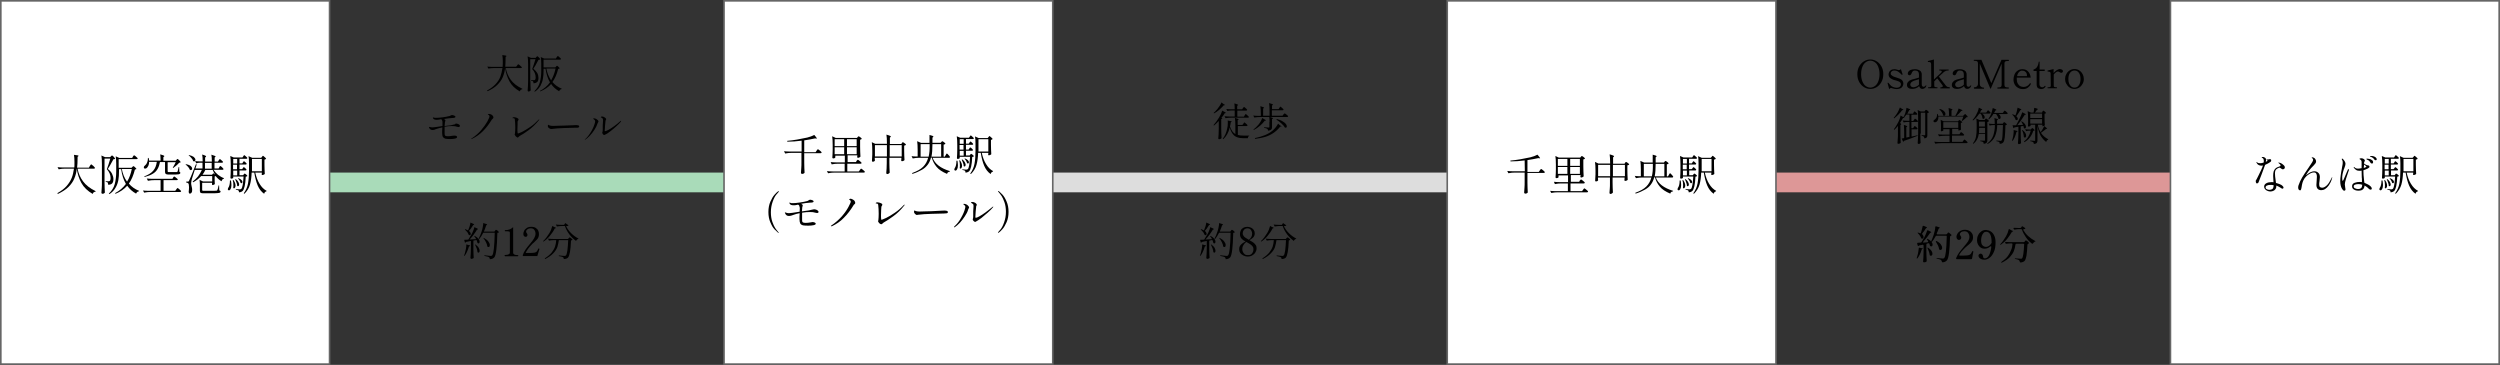 <?xml version="1.0" encoding="utf-8"?>
<!-- Generator: Adobe Illustrator 25.2.3, SVG Export Plug-In . SVG Version: 6.00 Build 0)  -->
<svg version="1.1" id="レイヤー_1" xmlns="http://www.w3.org/2000/svg" xmlns:xlink="http://www.w3.org/1999/xlink" x="0px"
	 y="0px" width="1521px" height="222px" viewBox="0 0 1521 222" style="enable-background:new 0 0 1521 222;" xml:space="preserve">
<rect x="0" y="0" width="1521" height="222" fill="#333333" stroke="none"/>
<style type="text/css">
	.st0{fill:none;stroke:#A9DBB9;stroke-width:12;stroke-miterlimit:10;}
	.st1{fill:none;stroke:#DD9797;stroke-width:12;stroke-miterlimit:10;}
	.st2{fill:none;stroke:#DDDDDD;stroke-width:12;stroke-miterlimit:10;}
	.st3{fill:#FFFFFF;stroke:#666666;stroke-miterlimit:10;}
</style>
<g>
	<line class="st0" x1="0.5" y1="111" x2="482.6" y2="111"/>
	<line class="st1" x1="962.3" y1="111" x2="1444.5" y2="111"/>
	<line class="st2" x1="598.4" y1="111" x2="949.5" y2="111"/>
	<g>
		<rect x="0.5" y="0.5" class="st3" width="200" height="221"/>
		<g>
			<path d="M54.7,100.9c0.1-0.1,0.2-0.2,0.3-0.4c0.1-0.2,0.2-0.3,0.3-0.4s0.2-0.1,0.2-0.1c0.1,0,0.4,0.2,0.7,0.5
				c0.4,0.3,0.8,0.6,1.1,1c0.3,0.3,0.5,0.6,0.5,0.7c-0.1,0.3-0.3,0.4-0.6,0.4h-10c0.5,2.8,1.6,5.4,3.3,7.7s4.2,4.3,7.7,6l-0.1,0.3
				c-0.5,0.1-0.8,0.2-1.1,0.4c-0.3,0.2-0.5,0.6-0.6,1c-3.1-1.8-5.4-4-6.9-6.7c-1.4-2.6-2.4-5.6-2.8-8.7c-0.2,2.2-0.7,4.2-1.5,6
				c-0.7,1.8-1.9,3.5-3.5,5.1s-3.8,3-6.5,4.3l-0.3-0.5c2.3-1.3,4.2-2.7,5.6-4.3s2.4-3.2,3.1-4.9c0.7-1.7,1.1-3.6,1.4-5.7h-5.4
				c-1.2,0-2.5,0.1-3.9,0.4l-0.7-1.3c1,0.1,2.1,0.2,3.5,0.2h6.7c0.1-0.5,0.1-1.3,0.1-2.3c0-0.3,0-0.7,0-1.2c0-1.6-0.1-3-0.3-4.2
				c1,0.1,1.8,0.2,2.2,0.3c0.4,0.1,0.6,0.2,0.6,0.3c0,0.1-0.1,0.2-0.2,0.3l-0.4,0.3c0,0.4,0,0.6,0,0.8c0,2.4-0.1,4.3-0.3,5.8h7.2
				L54.7,100.9z"/>
			<path d="M63.6,111.1c0,2.1,0.1,4.2,0.2,6.1c-0.4,0.5-0.9,0.7-1.5,0.7c-0.1,0-0.3-0.1-0.4-0.2c-0.1-0.1-0.2-0.2-0.2-0.4
				c0.1-1,0.1-2,0.2-3c0.1-1,0.1-2.2,0.1-3.8V99.9c0-2.2-0.1-4-0.3-5.3l2.2,1H67l0.5-0.5c0.1-0.1,0.2-0.2,0.3-0.3
				c0.1-0.2,0.3-0.2,0.4-0.2c0.2,0,0.5,0.3,1.1,0.9c0.5,0.6,0.8,1,0.8,1.1c-0.1,0.1-0.2,0.2-0.4,0.2c-0.2,0-0.4,0.1-0.7,0.1
				c-1.6,3-2.7,4.9-3.4,5.9c1.2,0.9,2.1,1.9,2.6,3s0.8,2.1,0.8,3.1c0,1.2-0.2,2-0.7,2.6s-1.3,0.9-2.5,0.9c0-0.3,0-0.5-0.1-0.8
				s-0.1-0.4-0.2-0.6c-0.1-0.1-0.3-0.2-0.5-0.2c-0.2-0.1-0.5-0.1-0.7-0.1v-0.4H66c0.3,0,0.5-0.1,0.7-0.2c0.4-0.2,0.6-0.8,0.6-1.7
				c0-2-0.8-3.8-2.3-5.5c0.6-1.5,1.3-3.6,2.1-6.4h-3.5C63.6,96.5,63.6,111.1,63.6,111.1z M80.9,95.2c0.1-0.1,0.1-0.2,0.2-0.3
				s0.2-0.3,0.3-0.3c0.1-0.1,0.2-0.1,0.2-0.1c0.1,0,0.3,0.1,0.7,0.4c0.3,0.3,0.7,0.6,1,0.9s0.5,0.5,0.5,0.6
				c-0.1,0.3-0.3,0.4-0.7,0.4H72.2v5.3H80l0.5-0.5c0.1-0.1,0.2-0.2,0.3-0.3c0.1-0.2,0.3-0.2,0.4-0.2c0.2,0,0.5,0.2,1,0.7
				s0.8,0.8,0.8,1c-0.1,0.1-0.2,0.2-0.3,0.2c-0.2,0-0.4,0.1-0.6,0.1c-0.9,3.5-2.1,6.4-3.7,8.6c1.6,1.9,3.7,3.4,6.2,4.4l-0.1,0.3
				c-0.4,0-0.7,0.2-1,0.4c-0.3,0.2-0.5,0.6-0.7,1c-2.2-1.2-4-2.8-5.4-4.8c-1.9,2.1-4.2,3.7-7.1,4.9l-0.3-0.4
				c2.7-1.4,4.9-3.3,6.6-5.6c-1.4-2.4-2.4-5.4-2.9-9h-1.3v1.3c0,2-0.1,3.8-0.4,5.4s-0.8,3.1-1.7,4.6c-0.8,1.5-2.1,2.8-3.7,3.9
				l-0.4-0.3c1.8-1.7,3-3.6,3.6-5.8c0.6-2.2,0.9-4.8,0.9-7.8v-4.5c0-1.9-0.1-3.4-0.3-4.6l2.2,1h7.8L80.9,95.2z M74.1,102.8
				c0.6,3,1.6,5.6,3.2,7.7c1.4-2.2,2.3-4.8,2.9-7.7H74.1z"/>
			<path d="M105.3,108.1c0.1-0.1,0.1-0.2,0.2-0.3c0.1-0.1,0.2-0.3,0.3-0.3c0.1-0.1,0.1-0.1,0.2-0.1s0.3,0.1,0.7,0.4
				c0.4,0.3,0.7,0.5,1,0.8s0.5,0.5,0.5,0.6c-0.1,0.3-0.3,0.4-0.6,0.4h-8.1v6.5h7.1l0.6-0.8c0.1-0.1,0.2-0.2,0.3-0.4
				c0.1-0.2,0.2-0.3,0.3-0.4c0.1-0.1,0.1-0.1,0.2-0.1s0.3,0.1,0.7,0.4c0.4,0.3,0.7,0.6,1,0.9s0.5,0.5,0.5,0.7
				c-0.1,0.3-0.3,0.4-0.6,0.4h-18c-1.2,0-2.5,0.1-3.9,0.4l-0.7-1.3c1,0.1,2.1,0.2,3.5,0.2h7.2v-6.5h-3.8c-1.2,0-2.5,0.1-3.9,0.4
				l-0.7-1.4c1,0.1,2.1,0.2,3.5,0.2h12.1L105.3,108.1z M107.4,97.2c0.1-0.1,0.1-0.1,0.2-0.2s0.2-0.2,0.2-0.2
				c0.1-0.1,0.1-0.1,0.2-0.1s0.3,0.1,0.6,0.4s0.6,0.6,0.9,0.9s0.4,0.5,0.4,0.7c-0.1,0.1-0.2,0.1-0.3,0.2c-0.1,0-0.4,0.1-0.6,0.1
				c-0.4,0.5-1,1.1-1.7,1.7s-1.3,1.1-1.9,1.5l-0.3-0.2c0.6-0.9,1.2-2,1.8-3.3H102v5.5c0,0.2,0.1,0.3,0.2,0.4s0.4,0.1,0.8,0.1h2.3
				c1.2,0,1.9,0,2.2,0c0.1,0,0.2,0,0.3-0.1c0.1,0,0.1-0.1,0.2-0.2c0.1-0.2,0.4-1.2,0.7-2.8h0.3l0.1,2.9c0.3,0.1,0.4,0.2,0.5,0.3
				c0.1,0.1,0.1,0.3,0.1,0.4c0,0.3-0.1,0.5-0.4,0.6c-0.2,0.2-0.7,0.3-1.3,0.3c-0.6,0.1-1.6,0.1-2.8,0.1h-2.6c-0.6,0-1.1-0.1-1.4-0.2
				s-0.5-0.3-0.6-0.5s-0.2-0.6-0.2-1v-5.9h-3.1c-0.3,1.7-0.8,3.2-1.5,4.3c-0.7,1.2-1.7,2.2-3,2.9c-1.3,0.8-2.9,1.4-4.9,1.9l-0.1-0.4
				c2.4-0.9,4.2-2,5.4-3.4c1.2-1.4,1.9-3.2,2.2-5.4h-4.7c0,0.8-0.1,1.6-0.4,2.2s-0.6,1.1-0.9,1.4s-0.7,0.5-1.1,0.5
				c-0.3,0-0.6-0.1-0.7-0.4c-0.1-0.1-0.1-0.3-0.1-0.4c0-0.2,0.1-0.4,0.2-0.6s0.3-0.3,0.5-0.5c0.5-0.4,1-1,1.3-1.9
				c0.4-0.9,0.5-1.8,0.5-2.7h0.4c0.2,0.6,0.3,1.1,0.3,1.6h7c0-1.5-0.1-2.8-0.2-3.8c1.7,0.5,2.5,0.8,2.5,1.1c0,0.1-0.1,0.2-0.2,0.3
				l-0.4,0.3v2.2h7.5L107.4,97.2z"/>
			<path d="M113.1,99.9c1.3,0.2,2.3,0.6,2.9,1.1s0.9,1,0.9,1.6c0,0.3-0.1,0.5-0.2,0.6c-0.2,0.2-0.4,0.3-0.6,0.3s-0.4-0.1-0.6-0.2
				c-0.2-0.5-0.5-1.1-1-1.7s-1.1-1.1-1.6-1.5L113.1,99.9z M133.4,101.8c0.1-0.1,0.2-0.2,0.2-0.4s0.2-0.3,0.2-0.3s0.1-0.1,0.2-0.1
				c0.1,0,0.3,0.1,0.7,0.4s0.6,0.6,0.9,0.9c0.3,0.3,0.4,0.5,0.4,0.6c-0.1,0.3-0.3,0.4-0.6,0.4h-5.5c0.7,1.1,1.7,2.2,2.8,3.1
				c1.2,0.9,2.4,1.6,3.6,2l-0.1,0.3c-0.3,0.1-0.6,0.2-0.9,0.5c-0.2,0.3-0.4,0.6-0.5,1.1c-1.4-0.8-2.6-1.9-3.6-3.2
				c-0.2,0.1-0.4,0.2-0.6,0.2v1.6v1c0,0.7,0.1,1.4,0.1,2.1c-0.1,0.1-0.3,0.2-0.6,0.4c-0.3,0.1-0.6,0.2-0.8,0.2s-0.3-0.2-0.3-0.5
				c0-0.1,0-0.1,0-0.2s0-0.1,0-0.2v-0.5h-6v4.4c0,0.2,0.1,0.3,0.2,0.4c0.2,0.1,0.6,0.1,1.2,0.1h3.7c1.8,0,2.9,0,3.5-0.1
				c0.2,0,0.3,0,0.4-0.1c0.1,0,0.1-0.1,0.2-0.2c0.2-0.3,0.5-1.3,0.8-2.9h0.3l0.1,3c0.3,0.1,0.5,0.2,0.6,0.3c0.1,0.1,0.2,0.2,0.2,0.4
				c0,0.3-0.1,0.5-0.4,0.7c-0.3,0.1-0.9,0.3-1.7,0.3c-0.8,0.1-2.1,0.1-3.9,0.1h-3.8c-0.8,0-1.4,0-1.8-0.1s-0.7-0.2-0.8-0.5
				c-0.1-0.2-0.2-0.6-0.2-1.1v-3.2c0-1.4-0.1-2.5-0.2-3.3l2.1,1h5.6v-3.3h-6.7c-1.3,1.5-3,2.8-4.9,3.8l-0.3-0.4
				c1.2-0.9,2.3-2,3.3-3.2c0.9-1.2,1.7-2.5,2.3-3.9h-4.3v-0.1l-0.7,2.2c-0.6,2-1.1,3.3-1.2,3.9c-0.2,1-0.3,1.7-0.3,2.2
				c0,0.2,0,0.5,0.1,0.8s0.1,0.5,0.1,0.6c0.1,0.5,0.2,1,0.3,1.4c0.1,0.4,0.1,0.8,0.1,1.3c0,0.7-0.1,1.2-0.4,1.5
				c-0.2,0.4-0.6,0.6-1,0.6c-0.2,0-0.4-0.1-0.5-0.3s-0.2-0.5-0.2-0.9c0.1-0.9,0.2-1.8,0.2-2.7c0-1.4-0.2-2.2-0.5-2.4
				c-0.2-0.1-0.3-0.2-0.5-0.3c-0.2-0.1-0.4-0.1-0.7-0.1v-0.6h1.1c0.2,0,0.3,0,0.3-0.1s0.2-0.2,0.3-0.4c0.2-0.4,0.6-1.3,1.2-2.7
				c0.6-1.4,1.6-3.8,3-7.4l0.5,0.1l-0.8,2.5h4.3V99h-1.4c-0.8,0-1.6,0.1-2.4,0.4l-0.7-1.4c0.8,0.1,1.9,0.2,3.1,0.2h1.5
				c0-1.7-0.1-3.1-0.3-4.2c0.9,0.3,1.6,0.5,1.9,0.7c0.4,0.2,0.5,0.3,0.5,0.5c0,0.1-0.1,0.2-0.2,0.3l-0.4,0.3v2.5h4.1
				c0-1.7-0.1-3.1-0.3-4.2c0.9,0.3,1.6,0.5,2,0.7s0.6,0.3,0.6,0.4s-0.1,0.2-0.2,0.3l-0.4,0.3v2.5h2l0.5-0.8c0.1-0.1,0.1-0.2,0.2-0.3
				c0.1-0.1,0.2-0.3,0.3-0.3s0.1-0.1,0.2-0.1c0.1,0,0.3,0.1,0.6,0.4s0.6,0.5,0.9,0.8c0.3,0.3,0.4,0.5,0.4,0.6
				c-0.1,0.3-0.3,0.4-0.6,0.4h-4.6v3.5h2.5L133.4,101.8z M114.9,94.3c1.3,0.3,2.3,0.7,3,1.2c0.6,0.6,1,1.1,1,1.7
				c0,0.3-0.1,0.5-0.2,0.7c-0.2,0.2-0.4,0.3-0.6,0.3s-0.4-0.1-0.6-0.2c-0.1-0.6-0.5-1.2-1-1.8c-0.5-0.6-1.1-1.2-1.7-1.7L114.9,94.3z
				 M129,106.3l0.8-0.9l1,0.8c-0.5-0.8-1-1.8-1.4-2.8h-4.5c-0.4,1-1,1.9-1.7,2.9H129z M128.8,102.6v-3.5h-4.1v3.5H128.8z"/>
			<path d="M140.5,109.7c0.2,1.1,0.3,2.1,0.3,2.9c0,1.1-0.2,1.8-0.5,2.4c-0.3,0.5-0.6,0.8-1,0.8c-0.2,0-0.3-0.1-0.5-0.2
				c-0.1-0.1-0.2-0.3-0.2-0.5s0.1-0.4,0.2-0.7c0.3-0.4,0.6-1,0.8-1.8s0.3-1.7,0.3-2.8h0.6V109.7z M147.7,102.4
				c0-0.1,0.1-0.1,0.2-0.3c0.1-0.1,0.2-0.2,0.2-0.3s0.1-0.1,0.2-0.1c0.2,0,0.5,0.2,1,0.7c0.5,0.4,0.7,0.8,0.7,0.9
				c-0.1,0.3-0.3,0.4-0.6,0.4h-3.7v2.9h2.2l0.4-0.5c0.1-0.1,0.1-0.1,0.2-0.3c0.1-0.1,0.2-0.2,0.3-0.2c0.2,0,0.5,0.2,1,0.6
				s0.7,0.7,0.7,0.9c-0.2,0.2-0.5,0.3-1,0.4c-0.2,4.9-0.9,7.7-1.9,8.7c-0.6,0.5-1.3,0.8-2.2,0.8c0-0.5-0.1-0.9-0.3-1.1
				s-0.8-0.4-1.6-0.5V115l0.8,0.1c0.8,0.1,1.4,0.1,1.6,0.1c0.2,0,0.4,0,0.5-0.1c0.1,0,0.2-0.1,0.4-0.2c0.7-0.6,1.1-3.1,1.4-7.5h-6.3
				v0.8c0,0.1-0.1,0.2-0.4,0.3c-0.2,0.1-0.5,0.2-0.9,0.2c-0.1,0-0.2-0.1-0.3-0.2s-0.1-0.2-0.1-0.4c0.1-1.5,0.2-3.2,0.2-5.1v-2.8
				c0-2.2-0.1-4-0.3-5.3l2.1,0.9h5.3l0.5-0.7c0.1-0.1,0.1-0.1,0.2-0.3c0.1-0.1,0.2-0.2,0.2-0.3c0.1-0.1,0.1-0.1,0.2-0.1
				c0.1,0,0.3,0.1,0.6,0.4c0.3,0.2,0.6,0.5,0.9,0.8c0.3,0.3,0.4,0.5,0.4,0.6c-0.1,0.3-0.3,0.4-0.6,0.4h-4.2v2.8h1.7l0.4-0.6
				c0.1-0.1,0.1-0.2,0.2-0.3c0.1-0.1,0.2-0.2,0.2-0.3c0.1-0.1,0.1-0.1,0.2-0.1c0.2,0,0.5,0.2,1,0.7c0.5,0.4,0.7,0.8,0.7,0.9
				c-0.1,0.3-0.3,0.4-0.6,0.4h-3.8v2.8h1.6L147.7,102.4z M142,109.5c0.4,0.6,0.8,1.2,1,1.8c0.2,0.6,0.3,1.1,0.3,1.6
				s-0.1,0.9-0.3,1.2c-0.2,0.3-0.4,0.5-0.6,0.5c-0.2,0-0.4-0.1-0.5-0.3c0.1-0.6,0.1-1.1,0.1-1.6c0-1.1-0.1-2.1-0.4-3.1L142,109.5z
				 M144.3,99.5v-2.8h-2.4v2.8H144.3z M141.8,103h2.4v-2.8h-2.4V103z M144.3,103.8h-2.4v2.9h2.4V103.8z M143.5,109
				c0.7,0.6,1.2,1.1,1.5,1.7s0.5,1.1,0.5,1.5c0,0.3-0.1,0.6-0.2,0.8c-0.1,0.2-0.3,0.3-0.5,0.3s-0.4-0.1-0.5-0.3
				c0-0.6-0.1-1.2-0.4-1.9s-0.5-1.4-0.8-2L143.5,109z M145.1,108.4c0.8,0.3,1.4,0.7,1.8,1.1s0.6,0.8,0.6,1.2c0,0.2-0.1,0.4-0.2,0.6
				c-0.1,0.1-0.3,0.2-0.4,0.2c-0.1,0-0.3-0.1-0.5-0.2c-0.1-0.4-0.3-0.9-0.6-1.4s-0.6-1-1-1.3L145.1,108.4z M159.4,95.4
				c0.1-0.1,0.1-0.2,0.3-0.4c0.1-0.2,0.2-0.2,0.3-0.2s0.3,0.1,0.6,0.4c0.3,0.2,0.6,0.5,0.9,0.8c0.3,0.3,0.4,0.5,0.4,0.6
				c-0.1,0.1-0.2,0.2-0.4,0.3c-0.2,0.1-0.4,0.2-0.6,0.2v3c0,2,0.1,3.9,0.2,5.7c-0.1,0.2-0.3,0.3-0.7,0.5c-0.3,0.1-0.6,0.2-0.9,0.2
				c-0.1,0-0.2-0.1-0.2-0.2c-0.1-0.1-0.1-0.2-0.1-0.4c0,0,0.1-0.2,0.1-0.4V105h-4c0.6,2.6,1.4,4.9,2.6,6.8c1.2,2,2.6,3.4,4.3,4.3
				l-0.1,0.3c-0.3,0.1-0.6,0.2-0.9,0.5c-0.2,0.3-0.4,0.6-0.5,1c-1.7-1.2-3-2.9-3.9-5s-1.6-4.7-2.1-7.9h-1.6c-0.1,2.7-0.4,5.2-1,7.3
				c-0.6,2.2-1.8,4-3.4,5.6l-0.4-0.3c1.3-1.8,2.2-3.8,2.6-6c0.4-2.2,0.6-4.8,0.6-7.9v-4.3c0-1.9-0.1-3.4-0.3-4.4l2.2,1h5.5
				L159.4,95.4z M153.3,96.7v7.5h6v-7.5H153.3z"/>
		</g>
	</g>
	<g>
		<rect x="440.5" y="0.5" class="st3" width="200" height="221"/>
		<g>
			<path d="M487.6,85.6c-2.9,0.4-5.8,0.6-8.6,0.6l-0.1-0.5c1.9-0.2,4-0.4,6.1-0.8s4.2-0.8,6.1-1.2c1.6-0.4,3-0.9,4.3-1.6
				c1,1.2,1.6,1.9,1.6,2.1c0,0.1-0.1,0.2-0.4,0.1l-0.7-0.1c-2,0.5-4.3,0.8-6.6,1.2v7.2h6.9l0.6-0.9c0.1-0.1,0.2-0.2,0.3-0.4
				s0.2-0.3,0.3-0.4s0.2-0.1,0.2-0.1c0.1,0,0.3,0.1,0.7,0.4c0.4,0.3,0.7,0.6,1.1,0.9c0.3,0.3,0.5,0.6,0.5,0.7
				c-0.1,0.3-0.3,0.4-0.7,0.4h-9.9V99c0,2.1,0.1,4.2,0.2,6.1c-0.1,0.2-0.3,0.3-0.6,0.5c-0.3,0.2-0.6,0.2-1,0.2
				c-0.1,0-0.3-0.1-0.4-0.2s-0.2-0.2-0.2-0.4c0.1-1,0.1-2,0.2-3s0.1-2.2,0.1-3.8V93h-6c-1.2,0-2.5,0.1-3.9,0.4L477,92
				c1,0.1,2.1,0.2,3.5,0.2h7.2v-6.6H487.6z"/>
			<path d="M521.1,97.9c0.1-0.1,0.2-0.2,0.3-0.3c0.1-0.1,0.2-0.2,0.3-0.3c0.1-0.1,0.2-0.1,0.2-0.1c0.1,0,0.3,0.1,0.7,0.4
				s0.7,0.6,1.1,0.9c0.3,0.3,0.5,0.5,0.5,0.7c-0.1,0.3-0.3,0.4-0.6,0.4h-8.1v4.7h7l0.6-0.8c0.1-0.1,0.1-0.2,0.3-0.4
				c0.1-0.2,0.2-0.3,0.3-0.4s0.2-0.1,0.2-0.1c0.1,0,0.3,0.1,0.7,0.4s0.7,0.6,1.1,0.9c0.3,0.3,0.5,0.5,0.5,0.7
				c-0.1,0.3-0.3,0.4-0.7,0.4h-17.8c-1.2,0-2.5,0.1-3.9,0.4l-0.7-1.3c1,0.1,2.1,0.2,3.5,0.2h7.3v-4.7h-4c-1.2,0-2.5,0.1-3.9,0.4
				l-0.6-1.4c1,0.1,2.1,0.2,3.5,0.2h5.1v-4.1h-5.8v1.1c0,0.1-0.1,0.2-0.4,0.4c-0.3,0.1-0.6,0.2-0.9,0.2c-0.1,0-0.3-0.1-0.4-0.2
				s-0.1-0.2-0.1-0.4c0.1-1.6,0.2-3.2,0.2-4.9v-2.7c0-2.2-0.1-4-0.3-5.3l2.1,1h13l0.4-0.5c0.1-0.1,0.1-0.2,0.3-0.3
				c0.1-0.1,0.2-0.2,0.3-0.2s0.3,0.1,0.6,0.3c0.3,0.2,0.6,0.5,0.9,0.7c0.3,0.3,0.4,0.5,0.4,0.6c-0.2,0.2-0.5,0.4-1,0.5v4.2
				c0,2.1,0.1,4.2,0.2,6.1c-0.1,0.2-0.4,0.3-0.7,0.5s-0.6,0.2-0.9,0.2c-0.1,0-0.2-0.1-0.3-0.2s-0.1-0.2-0.1-0.4l0.1-0.4v-0.5h-5.9
				v4.1h5.1L521.1,97.9z M513.6,88.9v-4.2h-5.8v4.2H513.6z M507.8,89.6v4.2h5.8v-4.2H507.8z M521.2,88.9v-4.2h-5.9v4.2H521.2z
				 M515.3,89.6v4.2h5.9v-4.2H515.3z"/>
			<path d="M548.7,87c0.1-0.1,0.1-0.2,0.3-0.3c0.1-0.1,0.2-0.2,0.3-0.2s0.3,0.1,0.6,0.3c0.3,0.2,0.6,0.5,0.9,0.7
				c0.3,0.3,0.4,0.5,0.4,0.6c-0.2,0.2-0.5,0.4-1.1,0.5v3c0,2,0.1,4,0.2,5.8c-0.1,0.2-0.4,0.3-0.7,0.5c-0.3,0.1-0.6,0.2-0.9,0.2
				c-0.1,0-0.2-0.1-0.3-0.2s-0.1-0.2-0.1-0.4c0,0,0-0.3,0.1-0.9V96h-7.3v3c0,2.1,0.1,4.1,0.2,6c-0.1,0.2-0.3,0.4-0.6,0.6
				s-0.6,0.3-0.9,0.3c-0.2,0-0.3-0.1-0.4-0.2c-0.1-0.1-0.2-0.2-0.2-0.4c0.1-0.9,0.1-1.8,0.2-2.7c0-0.9,0.1-2,0.1-3.4V96h-7.3v0.6
				c0.1,0.7,0.1,1,0.1,1.1c-0.1,0.2-0.2,0.3-0.5,0.5s-0.6,0.2-0.9,0.2c-0.1,0-0.2-0.1-0.3-0.2s-0.1-0.2-0.1-0.4
				c0.1-1,0.1-2.2,0.2-3.8v-2.2c0-2.2-0.1-4-0.3-5.3l2.1,1h7.1v-0.3c0-2.2-0.1-4-0.3-5.3c1,0.3,1.7,0.5,2.1,0.7
				c0.4,0.2,0.6,0.3,0.6,0.5c0,0.1-0.1,0.2-0.2,0.3l-0.4,0.3v3.9h7L548.7,87z M532.3,88.3v6.9h7.3v-6.9H532.3z M541.3,88.3v6.9h7.3
				v-6.9H541.3z"/>
			<path d="M575.4,94.3c0.1-0.1,0.1-0.2,0.2-0.4c0.1-0.2,0.2-0.3,0.3-0.4s0.2-0.1,0.2-0.1c0.1,0,0.3,0.2,0.6,0.5s0.6,0.7,0.9,1
				c0.3,0.4,0.4,0.6,0.4,0.7c-0.1,0.3-0.3,0.4-0.6,0.4h-10c1.4,3.7,4.9,6.4,10.5,8.1v0.3c-0.5,0.1-0.8,0.2-1.1,0.4
				c-0.3,0.2-0.5,0.5-0.6,1c-2.9-1.2-5-2.6-6.4-4.3c-1.4-1.7-2.4-3.6-2.9-5.6h-0.5c-0.4,1.6-1,3-1.9,4.2s-2,2.3-3.6,3.2
				s-3.5,1.8-5.8,2.5l-0.2-0.5c3-1.1,5.2-2.3,6.7-3.8s2.5-3.3,3.1-5.5h-5.5c-1.2,0-2.5,0.1-3.9,0.4l-0.7-1.4
				c0.7,0.1,1.5,0.2,2.5,0.2h1.2v-4c0-2.2-0.1-4-0.3-5.3l2.3,1h5.2v-4.8c1.6,0.4,2.4,0.7,2.4,1c0,0.1-0.1,0.2-0.2,0.3l-0.4,0.3v3.2
				h5l0.4-0.5c0.1-0.1,0.1-0.2,0.3-0.3c0.1-0.1,0.2-0.2,0.3-0.2s0.3,0.1,0.6,0.3c0.3,0.2,0.6,0.5,0.9,0.7c0.3,0.3,0.4,0.5,0.4,0.6
				c-0.2,0.2-0.6,0.4-1.1,0.5v7.3h0.7L575.4,94.3z M565,95.3c0.2-1,0.4-2.1,0.5-3.3c0.1-1.2,0.1-2.6,0.1-4.3h-5.5v7.6
				C560.1,95.3,565,95.3,565,95.3z M572.6,95.3v-7.6h-5.3c0,3.2-0.2,5.7-0.6,7.6H572.6z"/>
			<path d="M582.5,97.7c0.2,1.1,0.3,2.1,0.3,2.9c0,1.1-0.2,1.8-0.5,2.4c-0.3,0.5-0.6,0.8-1,0.8c-0.2,0-0.3-0.1-0.5-0.2
				c-0.1-0.1-0.2-0.3-0.2-0.5s0.1-0.4,0.2-0.7c0.3-0.4,0.6-1,0.8-1.8s0.3-1.7,0.3-2.8h0.6V97.7z M589.7,90.4c0-0.1,0.1-0.1,0.2-0.3
				c0.1-0.1,0.2-0.2,0.2-0.3s0.1-0.1,0.2-0.1c0.2,0,0.5,0.2,1,0.7c0.5,0.4,0.7,0.8,0.7,0.9c-0.1,0.3-0.3,0.4-0.6,0.4h-3.7v2.9h2.2
				l0.4-0.5c0.1-0.1,0.1-0.1,0.2-0.3c0.1-0.1,0.2-0.2,0.3-0.2c0.2,0,0.5,0.2,1,0.6s0.7,0.7,0.7,0.9c-0.2,0.2-0.5,0.3-1,0.4
				c-0.2,4.9-0.9,7.7-1.9,8.7c-0.6,0.5-1.3,0.8-2.2,0.8c0-0.5-0.1-0.9-0.3-1.1s-0.8-0.4-1.6-0.5V103l0.8,0.1
				c0.8,0.1,1.4,0.1,1.6,0.1c0.2,0,0.4,0,0.5-0.1c0.1,0,0.2-0.1,0.4-0.2c0.7-0.6,1.1-3.1,1.4-7.5h-6.3v0.8c0,0.1-0.1,0.2-0.4,0.3
				c-0.2,0.1-0.5,0.2-0.9,0.2c-0.1,0-0.2-0.1-0.3-0.2s-0.1-0.2-0.1-0.4c0.1-1.5,0.2-3.2,0.2-5.1v-2.8c0-2.2-0.1-4-0.3-5.3l2.1,0.9
				h5.3l0.5-0.7c0.1-0.1,0.1-0.1,0.2-0.3c0.1-0.1,0.2-0.2,0.2-0.3c0.1-0.1,0.1-0.1,0.2-0.1c0.1,0,0.3,0.1,0.6,0.4
				c0.3,0.2,0.6,0.5,0.9,0.8c0.3,0.3,0.4,0.5,0.4,0.6c-0.1,0.3-0.3,0.4-0.6,0.4h-4.2v2.8h1.7l0.4-0.6c0.1-0.1,0.1-0.2,0.2-0.3
				c0.1-0.1,0.2-0.2,0.2-0.3c0.1-0.1,0.1-0.1,0.2-0.1c0.2,0,0.5,0.2,1,0.7c0.5,0.4,0.7,0.8,0.7,0.9c-0.1,0.3-0.3,0.4-0.6,0.4h-3.8
				V91h1.6L589.7,90.4z M584,97.5c0.4,0.6,0.8,1.2,1,1.8c0.2,0.6,0.3,1.1,0.3,1.6s-0.1,0.9-0.3,1.2c-0.2,0.3-0.4,0.5-0.6,0.5
				c-0.2,0-0.4-0.1-0.5-0.3c0.1-0.6,0.1-1.1,0.1-1.6c0-1.1-0.1-2.1-0.4-3.1L584,97.5z M586.3,87.5v-2.8h-2.4v2.8H586.3z M583.8,91
				h2.4v-2.8h-2.4V91z M586.3,91.8h-2.4v2.9h2.4V91.8z M585.5,97c0.7,0.6,1.2,1.1,1.5,1.7s0.5,1.1,0.5,1.5c0,0.3-0.1,0.6-0.2,0.8
				c-0.1,0.2-0.3,0.3-0.5,0.3s-0.4-0.1-0.5-0.3c0-0.6-0.1-1.2-0.4-1.9s-0.5-1.4-0.8-2L585.5,97z M587.1,96.4
				c0.8,0.3,1.4,0.7,1.8,1.1s0.6,0.8,0.6,1.2c0,0.2-0.1,0.4-0.2,0.6c-0.1,0.1-0.3,0.2-0.4,0.2c-0.1,0-0.3-0.1-0.5-0.2
				c-0.1-0.4-0.3-0.9-0.6-1.4s-0.6-1-1-1.3L587.1,96.4z M601.4,83.4c0.1-0.1,0.1-0.2,0.3-0.4c0.1-0.2,0.2-0.2,0.3-0.2
				s0.3,0.1,0.6,0.4c0.3,0.2,0.6,0.5,0.9,0.8c0.3,0.3,0.4,0.5,0.4,0.6c-0.1,0.1-0.2,0.2-0.4,0.3c-0.2,0.1-0.4,0.2-0.6,0.2v3
				c0,2,0.1,3.9,0.2,5.7c-0.1,0.2-0.3,0.3-0.7,0.5c-0.3,0.1-0.6,0.2-0.9,0.2c-0.1,0-0.2-0.1-0.2-0.2c-0.1-0.1-0.1-0.2-0.1-0.4
				c0,0,0.1-0.2,0.1-0.4V93h-4c0.6,2.6,1.4,4.9,2.6,6.8c1.2,2,2.6,3.4,4.3,4.3l-0.1,0.3c-0.3,0.1-0.6,0.2-0.9,0.5
				c-0.2,0.3-0.4,0.6-0.5,1c-1.7-1.2-3-2.9-3.9-5s-1.6-4.7-2.1-7.9h-1.6c-0.1,2.7-0.4,5.2-1,7.3c-0.6,2.2-1.8,4-3.4,5.6l-0.4-0.3
				c1.3-1.8,2.2-3.8,2.6-6c0.4-2.2,0.6-4.8,0.6-7.9v-4.3c0-1.9-0.1-3.4-0.3-4.4l2.2,1h5.5L601.4,83.4z M595.3,84.7v7.5h6v-7.5H595.3
				z"/>
			<path d="M473.4,141.6c-0.6-0.5-1.3-1.2-2.2-2.1s-1.7-2.3-2.5-4.2c-0.8-1.8-1.2-3.9-1.2-6.3c0-2.4,0.4-4.5,1.2-6.3
				s1.6-3.2,2.5-4.2s1.6-1.7,2.2-2.1c0.1-0.1,0.2-0.1,0.3-0.1c0.1,0,0.1,0,0.1,0.1l0.1,0.1c0,0.1-0.1,0.2-0.2,0.3
				c-0.1,0.1-0.5,0.6-1.3,1.5s-1.6,2.4-2.3,4.4c-0.7,2-1.1,4.1-1.1,6.4c0,2.2,0.3,4.2,0.9,5.9s1.2,2.9,1.7,3.7s1.2,1.6,2,2.6
				c0.1,0.2,0.2,0.3,0.2,0.3c0,0.1,0,0.1-0.1,0.1s-0.1,0-0.1,0C473.6,141.7,473.5,141.7,473.4,141.6z"/>
			<path d="M496,127.4c0.5,0.1,1,0.3,1.4,0.6c0.4,0.3,0.6,0.6,0.6,0.9c0,0.2-0.1,0.4-0.2,0.5c-0.2,0.1-0.4,0.2-0.7,0.2
				c-0.3,0-0.7-0.1-1.1-0.2c-0.8-0.3-1.8-0.4-3.2-0.4c-1.4,0-3,0.1-4.8,0.4v1.1v2.7c0,0.7,0,1.2,0.1,1.6c0.1,0.3,0.3,0.5,0.6,0.6
				c0.3,0.1,0.8,0.2,1.5,0.2c0.9,0,1.9-0.1,3-0.3c0.6-0.1,1-0.2,1.1-0.2c0.5,0,1,0.1,1.4,0.3s0.6,0.4,0.6,0.7c0,0.4-0.4,0.7-1.3,0.9
				s-2,0.3-3.3,0.3c-1.4,0-2.5-0.1-3.2-0.2c-0.7-0.2-1.2-0.5-1.6-1.1c-0.3-0.6-0.5-1.5-0.5-2.8c0-1,0-2,0.1-3c0-0.2,0-0.4,0-0.5
				c-1.5,0.3-2.7,0.6-3.7,1c-0.6,0.2-1,0.4-1.5,0.5s-0.8,0.2-1.3,0.2c-1.2,0-2-0.6-2.4-1.8c0-0.1-0.1-0.2-0.1-0.2
				c0-0.1,0.1-0.2,0.2-0.2s0.3,0.1,0.6,0.2c0.5,0.2,1.1,0.3,1.7,0.3s1.2-0.1,2-0.2c0.7-0.1,2.2-0.4,4.5-0.7c0-1,0.1-1.7,0.1-1.9
				c0-0.4,0-0.7-0.1-0.9c-0.1-0.5-0.2-0.8-0.3-1c-0.1-0.2-0.3-0.3-0.5-0.4l-0.2-0.1c0,0-0.3,0.1-0.8,0.2c-0.7,0.2-1.3,0.2-1.9,0.2
				c-1.2,0-2-0.3-2.4-1c-0.1-0.2-0.1-0.3-0.1-0.5c0-0.1,0-0.2,0.1-0.2c0,0,0.1,0,0.3,0.1s0.3,0.1,0.4,0.2c0.2,0.1,0.5,0.1,1.1,0.1
				c1.1,0,2.6-0.1,4.4-0.4s3.3-0.5,4.6-0.9c0.1,0,0.2-0.1,0.4-0.2c0.2-0.1,0.3-0.1,0.3-0.2c0.4-0.2,0.7-0.4,0.9-0.4
				c0.4,0,0.9,0.1,1.4,0.3c0.6,0.2,0.8,0.5,0.8,0.8c0,0.2-0.2,0.4-0.5,0.5s-0.9,0.2-1.8,0.2c-1.6,0.1-3.3,0.3-5.3,0.7
				c0.3,0.2,0.6,0.3,0.8,0.5c0.1,0.1,0.2,0.3,0.2,0.4s0,0.2-0.1,0.5c-0.1,0.2-0.2,0.5-0.2,0.7c-0.1,0.5-0.1,1.3-0.2,2.5
				c1.7-0.2,2.9-0.4,3.6-0.5c0.4,0,1-0.2,1.9-0.4c0.8-0.2,1.2-0.3,1.4-0.3C495.1,127.3,495.5,127.3,496,127.4z"/>
			<path d="M505.7,137.6c-0.1,0-0.2,0-0.2-0.1s0.1-0.2,0.4-0.4c2.4-1.6,4.5-3.5,6.3-5.5c1.8-2.1,3.1-4,4-5.7s1.4-2.8,1.4-3.2
				c0-0.3-0.1-0.5-0.2-0.7s-0.4-0.3-0.6-0.4c-0.1,0-0.2,0-0.2-0.1s0.1-0.2,0.3-0.4c0.2-0.2,0.4-0.2,0.6-0.2c0.2,0,0.6,0.1,1,0.3
				s0.8,0.4,1.1,0.7c0.2,0.2,0.4,0.4,0.5,0.7c0.2,0.3,0.2,0.5,0.2,0.8c0,0.2,0,0.4-0.1,0.5s-0.2,0.2-0.4,0.4
				c-0.3,0.2-0.5,0.4-0.6,0.7c-1.7,2.8-3.6,5.3-5.8,7.5c-2.1,2.2-4.6,3.9-7.4,5.2C505.9,137.6,505.8,137.6,505.7,137.6z"/>
			<path d="M535.2,136c-0.3-0.2-0.5-0.5-0.7-0.8s-0.3-0.5-0.3-0.6s0-0.2,0.1-0.3s0.1-0.3,0.1-0.4c0.1-0.9,0.2-2.2,0.2-3.8
				c0-2-0.1-3.8-0.3-5.5c-0.1-0.5-0.4-0.8-1.1-0.8c-0.1,0-0.2,0-0.3,0s-0.1-0.1-0.1-0.1c0-0.2,0.1-0.4,0.4-0.5
				c0.3-0.1,0.5-0.1,0.8-0.1s0.7,0.1,1.1,0.2c0.4,0.1,0.8,0.3,1.2,0.5s0.5,0.4,0.5,0.7c0,0.2-0.1,0.4-0.2,0.6
				c-0.1,0.2-0.2,0.4-0.3,0.5s-0.1,0.4-0.1,0.7l-0.1,1.4c-0.1,1.9-0.1,3-0.1,3.3c0,0.8,0,1.6,0.1,2.2c0,0.2,0,0.3,0.1,0.4
				c0,0.1,0.1,0.1,0.2,0.1c0.2,0,1.1-0.4,2.7-1.1c1.5-0.7,3.3-1.8,5.2-3.1c2-1.3,3.8-2.9,5.5-4.7c0.2-0.2,0.4-0.3,0.5-0.3
				s0.1,0,0.1,0.1s-0.1,0.3-0.3,0.5c-2,2.6-4.3,4.8-6.7,6.5c-2.4,1.8-4.4,3-5.8,3.8c-0.1,0.1-0.3,0.2-0.6,0.5
				c-0.2,0.2-0.3,0.3-0.4,0.4c-0.1,0.1-0.3,0.1-0.4,0.1C535.8,136.4,535.5,136.3,535.2,136z"/>
			<path d="M557.3,130.6c-0.3-0.2-0.6-0.4-0.8-0.7c-0.3-0.3-0.4-0.6-0.4-1c0-0.2,0-0.4,0.1-0.6c0.1-0.2,0.2-0.3,0.2-0.3
				s0.1,0,0.2,0.1c0.2,0.1,0.4,0.2,0.5,0.3c0.7,0.2,1.5,0.3,2.3,0.3c0.7,0,1.9,0,3.4-0.1c1.5,0,2.8-0.1,3.9-0.1
				c2.3-0.1,4.2-0.2,5.7-0.3c0.9-0.1,1.6-0.1,2.1-0.1c0.7,0,1.2,0.1,1.6,0.2s0.6,0.4,0.6,0.8s-0.4,0.7-1.1,0.7
				c-0.3,0-0.8,0.1-1.4,0.1l-7.5,0.2c-1.3,0-2.8,0.1-4.4,0.2c-1.6,0.1-2.6,0.2-3.1,0.3c-0.4,0.1-0.8,0.1-1,0.1
				C557.9,130.9,557.6,130.8,557.3,130.6z"/>
			<path d="M580.4,138.1c0-0.1,0.1-0.2,0.3-0.4c1.6-1.5,3-3.2,4.1-5.3c1.2-2.1,2-4,2.4-5.8c0.1-0.3,0.1-0.6,0.1-0.8
				c0-0.5-0.2-0.8-0.7-1.1c-0.3-0.2-0.5-0.4-0.5-0.5s0.1-0.2,0.4-0.2c0.5,0,1.1,0.2,1.7,0.5c0.3,0.2,0.6,0.4,0.9,0.8
				c0.3,0.3,0.5,0.6,0.5,0.9c0,0.1-0.1,0.4-0.3,0.7c-0.2,0.3-0.3,0.6-0.4,1c-0.3,1.1-1,2.3-1.9,3.7s-1.9,2.7-3,3.9s-2.2,2.1-3.1,2.7
				c-0.1,0.1-0.3,0.1-0.3,0.1C580.4,138.2,580.4,138.1,580.4,138.1z M592.5,134.6c-0.5-0.4-0.7-0.8-0.7-1.1c0-0.1,0-0.2,0.1-0.4
				s0.2-0.7,0.2-1.4v-2c0-0.5,0-0.9,0-1.1l0.1-1.7c0.1-0.6,0.1-1.1,0.1-1.5c0-0.6-0.1-1.1-0.3-1.2c-0.2-0.2-0.3-0.3-0.5-0.4
				s-0.3-0.2-0.5-0.3c-0.2-0.1-0.3-0.2-0.3-0.2c0-0.1,0.1-0.2,0.3-0.3s0.4-0.1,0.7-0.1c0.4,0,0.8,0.1,1.2,0.3c0.4,0.2,0.8,0.4,1,0.7
				c0.3,0.3,0.4,0.6,0.4,0.8c0,0.1-0.1,0.3-0.2,0.4c-0.1,0.2-0.2,0.3-0.2,0.5c-0.1,0.5-0.2,1.5-0.3,3.1c-0.1,1.6-0.2,2.7-0.2,3.4
				c0,0.2,0.1,0.4,0.3,0.4c0.4,0,1.1-0.3,2.2-0.9c1.1-0.6,2.3-1.4,3.7-2.4s2.7-2.1,4.1-3.2c0.2-0.2,0.4-0.3,0.5-0.3s0.1,0,0.1,0.1
				s-0.1,0.3-0.4,0.6c-0.7,0.8-1.6,1.8-2.9,2.9s-2.6,2.2-3.9,3.3c-1.4,1-2.5,1.8-3.5,2.3c-0.1,0.1-0.3,0.1-0.4,0.1
				C593.1,135,592.8,134.9,592.5,134.6z"/>
			<path d="M607.3,141.2c0.1-0.1,0.5-0.6,1.3-1.5s1.6-2.4,2.3-4.4s1.1-4.1,1.1-6.4c0-2.2-0.3-4.2-0.9-5.9s-1.2-2.9-1.7-3.7
				c-0.5-0.8-1.2-1.6-2-2.6c-0.1-0.2-0.2-0.3-0.2-0.3c0-0.1,0-0.1,0.1-0.1l0.1-0.1c0.1,0,0.2,0,0.3,0.1c0.6,0.5,1.3,1.2,2.2,2.1
				c0.9,1,1.7,2.3,2.5,4.2c0.8,1.8,1.2,3.9,1.2,6.3c0,2.4-0.4,4.5-1.2,6.3s-1.6,3.2-2.5,4.2s-1.6,1.7-2.2,2.1
				c-0.1,0.1-0.2,0.1-0.3,0.1h-0.1c-0.1,0-0.1-0.1-0.1-0.1C607.1,141.5,607.1,141.4,607.3,141.2z"/>
		</g>
	</g>
	<g>
		<rect x="880.5" y="0.5" class="st3" width="200" height="221"/>
		<g>
			<path d="M927.6,97.6c-2.9,0.4-5.8,0.6-8.6,0.6l-0.1-0.5c1.9-0.2,4-0.4,6.1-0.8s4.2-0.8,6.1-1.2c1.6-0.4,3-0.9,4.3-1.6
				c1,1.2,1.6,1.9,1.6,2.1c0,0.1-0.1,0.2-0.4,0.1l-0.7-0.1c-2,0.5-4.3,0.8-6.6,1.2v7.2h6.9l0.6-0.9c0.1-0.1,0.2-0.2,0.3-0.4
				c0.1-0.2,0.2-0.3,0.3-0.4s0.2-0.1,0.2-0.1c0.1,0,0.3,0.1,0.7,0.4s0.7,0.6,1.1,0.9c0.3,0.3,0.5,0.6,0.5,0.7
				c-0.1,0.3-0.3,0.4-0.7,0.4h-9.9v5.8c0,2.1,0.1,4.2,0.2,6.1c-0.1,0.2-0.3,0.3-0.6,0.5s-0.6,0.2-1,0.2c-0.1,0-0.3-0.1-0.4-0.2
				c-0.1-0.1-0.2-0.2-0.2-0.4c0.1-1,0.1-2,0.2-3c0.1-1,0.1-2.2,0.1-3.8V105h-6c-1.2,0-2.5,0.1-3.9,0.4L917,104
				c1,0.1,2.1,0.2,3.5,0.2h7.2L927.6,97.6L927.6,97.6z"/>
			<path d="M961.1,109.9c0.1-0.1,0.2-0.2,0.3-0.3c0.1-0.1,0.2-0.2,0.3-0.3c0.1-0.1,0.2-0.1,0.2-0.1c0.1,0,0.3,0.1,0.7,0.4
				s0.7,0.6,1.1,0.9c0.3,0.3,0.5,0.5,0.5,0.7c-0.1,0.3-0.3,0.4-0.6,0.4h-8.1v4.7h7l0.6-0.8c0.1-0.1,0.1-0.2,0.3-0.4
				c0.1-0.2,0.2-0.3,0.3-0.4s0.2-0.1,0.2-0.1c0.1,0,0.3,0.1,0.7,0.4s0.7,0.6,1.1,0.9c0.3,0.3,0.5,0.5,0.5,0.7
				c-0.1,0.3-0.3,0.4-0.7,0.4h-17.8c-1.2,0-2.5,0.1-3.9,0.4l-0.7-1.3c1,0.1,2.1,0.2,3.5,0.2h7.3v-4.7h-4c-1.2,0-2.5,0.1-3.9,0.4
				l-0.6-1.4c1,0.1,2.1,0.2,3.5,0.2h5.1v-4.1h-5.8v1.1c0,0.1-0.1,0.2-0.4,0.4c-0.3,0.1-0.6,0.2-0.9,0.2c-0.1,0-0.3-0.1-0.4-0.2
				c-0.1-0.1-0.1-0.2-0.1-0.4c0.1-1.6,0.2-3.2,0.2-4.9v-2.7c0-2.2-0.1-4-0.3-5.3l2.1,1h13l0.4-0.5c0.1-0.1,0.1-0.2,0.3-0.3
				c0.1-0.1,0.2-0.2,0.3-0.2s0.3,0.1,0.6,0.3c0.3,0.2,0.6,0.5,0.9,0.7c0.3,0.3,0.4,0.5,0.4,0.6c-0.2,0.2-0.5,0.4-1,0.5v4.2
				c0,2.1,0.1,4.2,0.2,6.1c-0.1,0.2-0.4,0.3-0.7,0.5s-0.7,0.2-0.9,0.2c-0.1,0-0.2-0.1-0.3-0.2s-0.1-0.2-0.1-0.4l0.1-0.4v-0.5h-5.9
				v4.1h5.1L961.1,109.9z M953.6,100.9v-4.2h-5.8v4.2H953.6z M947.8,101.6v4.2h5.8v-4.2H947.8z M961.2,100.9v-4.2h-5.9v4.2H961.2z
				 M955.3,101.6v4.2h5.9v-4.2H955.3z"/>
			<path d="M988.7,99c0.1-0.1,0.1-0.2,0.3-0.3c0.1-0.1,0.2-0.2,0.3-0.2s0.3,0.1,0.6,0.3c0.3,0.2,0.6,0.5,0.9,0.7s0.4,0.5,0.4,0.6
				c-0.2,0.2-0.5,0.4-1.1,0.5v3c0,2,0.1,4,0.2,5.8c-0.1,0.2-0.4,0.3-0.7,0.5c-0.3,0.1-0.7,0.2-0.9,0.2c-0.1,0-0.2-0.1-0.3-0.2
				s-0.1-0.2-0.1-0.4c0,0,0-0.3,0.1-0.9V108h-7.3v3.1c0,2.1,0.1,4.1,0.2,6c-0.1,0.2-0.3,0.4-0.6,0.6s-0.6,0.3-0.9,0.3
				c-0.2,0-0.3-0.1-0.4-0.2c-0.1-0.1-0.2-0.2-0.2-0.4c0.1-0.9,0.1-1.8,0.2-2.7s0.1-2,0.1-3.4V108h-7.3v0.6c0.1,0.7,0.1,1,0.1,1.1
				c-0.1,0.2-0.2,0.3-0.5,0.5c-0.3,0.1-0.6,0.2-0.9,0.2c-0.1,0-0.2-0.1-0.3-0.2s-0.1-0.2-0.1-0.4c0.1-1,0.1-2.2,0.2-3.8v-2.2
				c0-2.2-0.1-4-0.3-5.3l2.1,1h7.1v-0.3c0-2.2-0.1-4-0.3-5.3c1,0.3,1.7,0.5,2.1,0.7s0.6,0.3,0.6,0.5c0,0.1-0.1,0.2-0.2,0.3l-0.4,0.3
				v3.9h7L988.7,99z M972.3,100.3v6.9h7.3v-6.9H972.3z M981.3,100.3v6.9h7.3v-6.9H981.3z"/>
			<path d="M1015.4,106.3c0.1-0.1,0.1-0.2,0.2-0.4c0.1-0.2,0.2-0.3,0.3-0.4s0.2-0.1,0.2-0.1c0.1,0,0.3,0.2,0.6,0.5s0.6,0.7,0.9,1
				c0.3,0.4,0.4,0.6,0.4,0.7c-0.1,0.3-0.3,0.4-0.6,0.4h-10c1.4,3.7,4.9,6.4,10.5,8.1v0.3c-0.5,0.1-0.8,0.2-1.1,0.4s-0.5,0.5-0.6,1
				c-2.9-1.2-5-2.6-6.4-4.3c-1.4-1.7-2.4-3.6-2.9-5.6h-0.5c-0.4,1.6-1,3-1.9,4.2c-0.8,1.2-2,2.3-3.6,3.2s-3.5,1.8-5.8,2.5l-0.2-0.5
				c3-1.1,5.2-2.3,6.7-3.8s2.5-3.3,3.1-5.5h-5.5c-1.2,0-2.5,0.1-3.9,0.4l-0.7-1.4c0.7,0.1,1.5,0.2,2.5,0.2h1.2v-4
				c0-2.2-0.1-4-0.3-5.3l2.3,1h5.2v-4.8c1.6,0.4,2.4,0.7,2.4,1c0,0.1-0.1,0.2-0.2,0.3l-0.4,0.3v3.2h5l0.4-0.5
				c0.1-0.1,0.1-0.2,0.3-0.3c0.1-0.1,0.2-0.2,0.3-0.2s0.3,0.1,0.6,0.3c0.3,0.2,0.6,0.5,0.9,0.7c0.3,0.3,0.4,0.5,0.4,0.6
				c-0.2,0.2-0.6,0.4-1.1,0.5v7.3h0.7L1015.4,106.3z M1005,107.3c0.2-1,0.4-2.1,0.5-3.3s0.1-2.6,0.1-4.3h-5.5v7.6
				C1000.1,107.3,1005,107.3,1005,107.3z M1012.6,107.3v-7.6h-5.3c0,3.2-0.2,5.7-0.6,7.6H1012.6z"/>
			<path d="M1022.5,109.7c0.2,1.1,0.3,2.1,0.3,2.9c0,1.1-0.2,1.8-0.5,2.4c-0.3,0.5-0.6,0.8-1,0.8c-0.2,0-0.3-0.1-0.5-0.2
				c-0.1-0.1-0.2-0.3-0.2-0.5s0.1-0.4,0.2-0.7c0.3-0.4,0.6-1,0.8-1.8s0.3-1.7,0.3-2.8h0.6V109.7z M1029.7,102.4
				c0-0.1,0.1-0.1,0.2-0.3s0.2-0.2,0.2-0.3s0.1-0.1,0.2-0.1c0.2,0,0.5,0.2,1,0.7c0.5,0.4,0.7,0.8,0.7,0.9c-0.1,0.3-0.3,0.4-0.6,0.4
				h-3.7v2.9h2.2l0.4-0.5c0.1-0.1,0.1-0.1,0.2-0.3c0.1-0.1,0.2-0.2,0.3-0.2c0.2,0,0.5,0.2,1,0.6s0.7,0.7,0.7,0.9
				c-0.2,0.2-0.5,0.3-1,0.4c-0.2,4.9-0.9,7.7-1.9,8.7c-0.6,0.5-1.3,0.8-2.2,0.8c0-0.5-0.1-0.9-0.3-1.1c-0.2-0.2-0.8-0.4-1.6-0.5V115
				l0.8,0.1c0.8,0.1,1.4,0.1,1.6,0.1s0.4,0,0.5-0.1c0.1,0,0.2-0.1,0.4-0.2c0.7-0.6,1.1-3.1,1.4-7.5h-6.3v0.8c0,0.1-0.1,0.2-0.4,0.3
				c-0.2,0.1-0.5,0.2-0.9,0.2c-0.1,0-0.2-0.1-0.3-0.2s-0.1-0.2-0.1-0.4c0.1-1.5,0.2-3.2,0.2-5.1v-2.8c0-2.2-0.1-4-0.3-5.3l2.1,0.9
				h5.3l0.5-0.7c0.1-0.1,0.1-0.1,0.2-0.3c0.1-0.1,0.2-0.2,0.2-0.3c0.1-0.1,0.1-0.1,0.2-0.1s0.3,0.1,0.6,0.4c0.3,0.2,0.6,0.5,0.9,0.8
				s0.4,0.5,0.4,0.6c-0.1,0.3-0.3,0.4-0.7,0.4h-4.2v2.8h1.7l0.4-0.6c0.1-0.1,0.1-0.2,0.2-0.3c0.1-0.1,0.2-0.2,0.2-0.3
				s0.1-0.1,0.2-0.1c0.2,0,0.5,0.2,1,0.7c0.5,0.4,0.7,0.8,0.7,0.9c-0.1,0.3-0.3,0.4-0.6,0.4h-3.8v2.8h1.6L1029.7,102.4z M1024,109.5
				c0.4,0.6,0.8,1.2,1,1.8c0.2,0.6,0.3,1.1,0.3,1.6s-0.1,0.9-0.3,1.2c-0.2,0.3-0.4,0.5-0.6,0.5s-0.4-0.1-0.5-0.3
				c0.1-0.6,0.1-1.1,0.1-1.6c0-1.1-0.1-2.1-0.4-3.1L1024,109.5z M1026.3,99.5v-2.8h-2.4v2.8H1026.3z M1023.8,103h2.4v-2.8h-2.4
				L1023.8,103L1023.8,103z M1026.3,103.8h-2.4v2.9h2.4V103.8z M1025.5,109c0.7,0.6,1.2,1.1,1.5,1.7s0.5,1.1,0.5,1.5
				c0,0.3-0.1,0.6-0.2,0.8c-0.1,0.2-0.3,0.3-0.5,0.3s-0.4-0.1-0.5-0.3c0-0.6-0.1-1.2-0.4-1.9c-0.2-0.7-0.5-1.4-0.8-2L1025.5,109z
				 M1027.1,108.4c0.8,0.3,1.4,0.7,1.8,1.1s0.6,0.8,0.6,1.2c0,0.2-0.1,0.4-0.2,0.6c-0.1,0.1-0.3,0.2-0.4,0.2s-0.3-0.1-0.5-0.2
				c-0.1-0.4-0.3-0.9-0.6-1.4c-0.3-0.5-0.6-1-1-1.3L1027.1,108.4z M1041.4,95.4c0.1-0.1,0.1-0.2,0.3-0.4c0.1-0.2,0.2-0.2,0.3-0.2
				c0.1,0,0.3,0.1,0.6,0.4c0.3,0.2,0.6,0.5,0.9,0.8s0.4,0.5,0.4,0.6c-0.1,0.1-0.2,0.2-0.4,0.3c-0.2,0.1-0.4,0.2-0.7,0.2v3
				c0,2,0.1,3.9,0.2,5.7c-0.1,0.2-0.3,0.3-0.7,0.5c-0.3,0.1-0.6,0.2-0.9,0.2c-0.1,0-0.2-0.1-0.2-0.2c-0.1-0.1-0.1-0.2-0.1-0.4
				c0,0,0.1-0.2,0.1-0.4V105h-4c0.6,2.6,1.4,4.9,2.6,6.8c1.2,2,2.6,3.4,4.3,4.3l-0.1,0.3c-0.3,0.1-0.6,0.2-0.9,0.5
				c-0.2,0.3-0.4,0.6-0.5,1c-1.7-1.2-3-2.9-3.9-5s-1.6-4.7-2.1-7.9h-1.6c-0.1,2.7-0.4,5.2-1,7.3s-1.8,4-3.4,5.6l-0.4-0.3
				c1.3-1.8,2.2-3.8,2.6-6s0.6-4.8,0.6-7.9v-4.3c0-1.9-0.1-3.4-0.3-4.4l2.2,1h5.5L1041.4,95.4z M1035.3,96.7v7.5h6v-7.5H1035.3z"/>
		</g>
	</g>
	<g>
		<rect x="1320.5" y="0.5" class="st3" width="200" height="221"/>
		<g>
			<path d="M1378.1,100.3c-0.6,1.8-1.3,3.6-2.1,5.7c-0.8,2-1.4,3.7-1.9,4.9c-0.1,0.2-0.2,0.4-0.4,0.5c-0.2,0.1-0.4,0.2-0.6,0.2
				s-0.4-0.1-0.5-0.4c-0.1-0.2-0.2-0.5-0.2-0.9c0-0.2,0-0.3,0-0.4s0.1-0.2,0.2-0.3c0.2-0.3,0.4-0.7,0.5-0.9c0.3-0.7,0.7-1.4,1.1-2.2
				c0.6-1.2,1.1-2.2,1.5-3.1s0.8-1.8,1.1-2.7c-0.4,0.1-0.7,0.1-1,0.1c-0.7,0-1.3-0.2-1.8-0.5s-0.8-0.7-1-1.1
				c-0.1-0.2-0.2-0.4-0.2-0.5s0-0.2,0.1-0.2s0.2,0.1,0.4,0.3c0.4,0.4,1,0.5,1.9,0.5c0.5,0,1.2-0.1,2-0.4c0.1-0.3,0.1-0.6,0.1-1
				c0-0.6-0.1-1-0.3-1.3c-0.1-0.2-0.3-0.4-0.6-0.5c-0.3-0.1-0.4-0.2-0.4-0.3c0-0.1,0.1-0.1,0.2-0.2s0.2-0.1,0.4-0.1
				c0.2,0,0.5,0,0.7,0.1c0.5,0.2,0.9,0.4,1.1,0.7c0.2,0.3,0.3,0.6,0.3,1c0,0.3-0.1,0.7-0.2,1.1l0.5-0.2c0.1-0.1,0.3-0.2,0.4-0.2
				c0.1-0.1,0.2-0.2,0.2-0.2s-0.1-0.2-0.2-0.3c-0.1-0.1-0.2-0.1-0.3-0.2s-0.2-0.1-0.2-0.2s0.1-0.1,0.2-0.1h0.9c0.1,0,0.3,0,0.5-0.1
				s0.4-0.1,0.5-0.1c0.2,0,0.4,0.1,0.6,0.2c0.1,0.1,0.2,0.3,0.2,0.6c0,0.2,0,0.3-0.1,0.5s-0.2,0.3-0.4,0.4
				C1380.3,99.3,1379.2,99.8,1378.1,100.3z M1384.8,103.1c-0.5,0.5-0.7,1.3-0.7,2.4c0,1,0.1,2.4,0.4,4.2c0.1,0.7,0.2,1.3,0.2,1.6
				c0.8,0.2,1.6,0.5,2.4,0.8c0.7,0.3,1.3,0.6,1.6,1c0.4,0.4,0.6,0.7,0.6,1c0,0.2-0.1,0.4-0.2,0.5s-0.3,0.2-0.5,0.2s-0.3-0.1-0.5-0.2
				s-0.5-0.3-0.8-0.5c-0.8-0.5-1.6-0.9-2.4-1.2c0,0.1,0,0.4,0,0.6c0,0.9-0.4,1.6-1.1,2.2c-0.7,0.5-1.6,0.8-2.5,0.8
				c-0.6,0-1.2-0.1-1.8-0.4c-0.6-0.2-1.1-0.6-1.4-1c-0.4-0.4-0.6-0.9-0.6-1.5c0-0.9,0.4-1.6,1.3-2.1s2-0.7,3.2-0.7
				c0.4,0,0.8,0,1.2,0.1c-0.1-1.9-0.2-3.2-0.2-3.8c0-1.2,0.1-2.1,0.3-2.8c0.2-0.7,0.6-1.3,1.1-1.8s1.4-0.9,2.6-1.3
				c0.3-0.1,0.5-0.3,0.5-0.5s-0.1-0.5-0.4-0.8s-0.5-0.5-0.8-0.7c-0.1-0.1-0.2-0.1-0.2-0.2c0,0,0.1-0.1,0.2-0.1s0.3,0,0.6,0.1
				c0.3,0.1,0.5,0.1,0.7,0.2c0.6,0.3,1.2,0.7,1.7,1.2c0.6,0.5,0.8,1,0.8,1.5c0,0.3-0.1,0.6-0.4,0.8c-0.2,0.2-0.5,0.3-0.8,0.3
				c-0.2,0-0.4,0-0.5-0.1c-0.2-0.1-0.3-0.2-0.6-0.4c-0.2-0.2-0.5-0.3-0.6-0.4c-0.2-0.1-0.4-0.1-0.6-0.1
				C1385.9,102.3,1385.3,102.6,1384.8,103.1z M1382.8,114.7c0.3-0.5,0.5-1.1,0.5-2c-0.7-0.2-1.4-0.2-2.1-0.2c-0.8,0-1.4,0.1-2,0.4
				c-0.5,0.2-0.8,0.6-0.8,1.1s0.2,0.9,0.7,1.1c0.5,0.3,1,0.4,1.7,0.4C1381.8,115.4,1382.5,115.1,1382.8,114.7z"/>
			<path d="M1418.9,107.9c0,0.2,0,0.5-0.1,0.7c-0.5,1.7-1.2,3.1-1.9,4.1c-0.8,1.1-1.5,1.8-2.3,2.3s-1.6,0.7-2.3,0.7
				c-1,0-1.8-0.3-2.3-0.9s-0.7-1.4-0.7-2.3c0-0.4,0.1-1.5,0.2-3.2c0.1-0.9,0.1-1.5,0.1-1.8c0-0.8-0.1-1.4-0.4-1.9s-0.8-0.7-1.5-0.7
				s-1.4,0.2-2.3,0.7s-1.7,1.1-2.4,1.8c-0.7,0.7-1.2,1.5-1.6,2.3c-0.4,0.9-0.6,1.5-0.7,2s-0.3,1.2-0.4,2.1c-0.1,0.8-0.3,1.3-0.4,1.6
				c-0.1,0.3-0.3,0.4-0.5,0.4c-0.4,0-0.7-0.2-0.9-0.5s-0.3-0.8-0.3-1.3c0-0.4,0.1-0.8,0.2-1.2c0.6-1.7,1.3-3.3,2.2-4.8
				s2.2-3.5,3.8-5.8c1.1-1.6,1.8-2.7,2.2-3.3c0.5-0.7,0.7-1.3,0.7-1.7c0-0.3-0.1-0.5-0.3-0.7c-0.1-0.2-0.3-0.3-0.4-0.4
				s-0.2-0.2-0.2-0.2c0-0.1,0.1-0.2,0.4-0.2s0.6,0.1,1,0.3s0.7,0.5,0.9,0.9c0.2,0.4,0.4,0.8,0.4,1.2c0,0.5-0.1,0.9-0.4,1.3
				s-0.6,0.8-1.1,1.3l-0.4,0.4c-0.8,0.8-1.5,1.5-2,2.2c-0.6,0.7-1.1,1.4-1.6,2.2l-0.7,1.2c0.8-0.7,1.6-1.3,2.5-1.8
				c0.9-0.4,1.8-0.7,2.6-0.7c1,0,1.8,0.3,2.4,0.9c0.7,0.6,1,1.5,1,2.7c0,0.6-0.1,1.3-0.2,2.2c0,0.1-0.1,0.4-0.1,0.8
				c-0.1,0.4-0.1,0.8-0.1,1.3c0,0.7,0.1,1.3,0.4,1.6c0.3,0.3,0.7,0.5,1.4,0.5c0.9,0,1.8-0.5,2.8-1.4s1.9-2.4,2.9-4.4
				c0-0.1,0.1-0.2,0.1-0.3c0.1-0.1,0.1-0.2,0.2-0.3c0.1-0.1,0.1-0.1,0.2-0.1C1418.9,107.7,1418.9,107.7,1418.9,107.9z"/>
			<path d="M1429.1,103.4c0,0.1,0,0.2-0.1,0.3c-0.6,1.8-1.2,3.5-1.7,5.1s-0.7,2.7-0.7,3.4c0,0.3,0.1,0.8,0.2,1.7
				c0.1,0.7,0.2,1.1,0.2,1.3c0,0.2-0.1,0.4-0.2,0.6s-0.3,0.2-0.5,0.2c-0.3,0-0.6-0.1-0.8-0.3c-0.2-0.2-0.4-0.5-0.7-1
				c-0.6-1-1-2.6-1-4.6c0-1,0.1-2.1,0.3-3.5c0.2-1.4,0.4-2.7,0.7-4.1c0.1-0.3,0.1-0.5,0.1-0.7c0.1-0.5,0.2-1.1,0.3-1.6
				c0.1-0.5,0.1-0.9,0.1-1.3s0-0.8-0.1-1s-0.2-0.5-0.4-0.9c-0.1-0.1-0.1-0.2-0.1-0.2c0-0.1,0-0.1,0.1-0.2c0-0.1,0.1-0.1,0.2-0.1
				s0.3,0.1,0.4,0.2c0.4,0.4,0.8,0.9,1.1,1.4c0.3,0.5,0.5,1.1,0.5,1.6c0,0.3-0.1,0.7-0.2,1.1s-0.3,0.9-0.5,1.5l-0.4,1
				c-0.3,0.9-0.5,1.8-0.7,2.7c-0.2,0.9-0.2,1.8-0.2,2.6c0,1,0.1,1.4,0.3,1.4c0.1,0,0.3-0.2,0.5-0.6s0.5-1.1,0.9-2.1
				c0.6-1.4,1.2-2.8,1.8-4.2c0.1-0.2,0.2-0.3,0.3-0.3C1429.1,103.3,1429.1,103.3,1429.1,103.4z M1442.3,113.4
				c0.5,0.5,0.7,0.9,0.7,1.3c0,0.2-0.1,0.4-0.2,0.5s-0.3,0.2-0.5,0.2s-0.5-0.1-0.7-0.2c-0.2-0.2-0.5-0.4-0.7-0.6s-0.4-0.4-0.5-0.5
				c-0.3-0.3-0.7-0.5-1.1-0.8c-0.2-0.1-0.5-0.3-0.7-0.4c-0.1,1-0.4,1.8-1,2.3c-0.6,0.6-1.5,0.8-2.8,0.8c-1,0-1.9-0.2-2.7-0.7
				c-0.8-0.5-1.1-1.1-1.1-2c0-1,0.5-1.7,1.6-2.1s2.1-0.5,3-0.5c0.5,0,1,0,1.4,0.1c0-0.5,0-0.9,0-1.4s0-0.9-0.1-1.4l-0.1-4.2
				c-0.2,0-0.4,0.1-0.7,0.1c-0.1,0-0.3,0-0.6,0c-0.8,0-1.4-0.1-1.9-0.4s-1-0.8-1.5-1.4c-0.1-0.1-0.1-0.2-0.1-0.3
				c0-0.1,0.1-0.2,0.2-0.2s0.1,0,0.2,0.1s0.2,0.1,0.2,0.2c0.2,0.2,0.5,0.4,0.8,0.5s0.7,0.2,1.2,0.2s1.2-0.1,2.2-0.3
				c0-0.6,0-1.4,0-2.5v-1.3c0-0.7-0.4-1.3-1.1-1.6c-0.2-0.1-0.2-0.2-0.2-0.2c0-0.1,0.1-0.2,0.3-0.3c0.2-0.1,0.5-0.1,1-0.1
				s1,0.2,1.4,0.5s0.6,0.6,0.6,0.9c0,0-0.1,0.2-0.2,0.5c-0.1,0.2-0.2,0.5-0.3,0.7c-0.1,0.3-0.1,0.5-0.1,0.5c0.8,0.6,1.4,1,1.9,1.1
				c0.2,0,0.4,0.1,0.6,0.1c0.3,0.1,0.5,0.1,0.6,0.2s0.2,0.2,0.2,0.3c0,0.1,0.1,0.2,0.1,0.3c0,0.4-0.3,0.7-1,1.1
				c-1.1,0.5-2,0.9-2.7,1.1v0.2c0,1.6,0.1,3.5,0.4,5.8c0,0.3,0.1,0.8,0.2,1.6C1440.2,111.9,1441.5,112.6,1442.3,113.4z
				 M1436.4,114.5c0.5-0.3,0.7-1,0.8-2.1c-0.8-0.3-1.7-0.4-2.4-0.4c-0.7,0-1.3,0.1-1.9,0.3c-0.6,0.2-0.9,0.6-0.9,1.1
				c0,0.6,0.3,1,0.9,1.2c0.6,0.3,1.2,0.4,1.8,0.4C1435.3,115,1435.9,114.9,1436.4,114.5z M1438.1,102.2c1.1-0.3,1.6-0.6,1.6-0.9
				c0-0.1-0.1-0.2-0.4-0.4c-0.2-0.2-0.4-0.4-0.6-0.5s-0.3-0.3-0.4-0.3L1438.1,102.2z M1441.5,96.7c0.6,0.1,1.1,0.3,1.6,0.7
				c0.5,0.3,0.7,0.8,0.7,1.3c0,0.2-0.1,0.4-0.2,0.6c-0.1,0.1-0.3,0.2-0.5,0.2c-0.4,0-0.7-0.2-0.9-0.5c-0.2-0.4-0.5-0.8-0.8-1.1
				s-0.6-0.5-1.1-0.7c0,0-0.1-0.1-0.2-0.1s-0.2-0.1-0.3-0.2c-0.1-0.1-0.1-0.1-0.1-0.2s0.2-0.2,0.4-0.2
				C1440.4,96.5,1440.9,96.6,1441.5,96.7z M1444.1,95.1c0.5,0.1,0.9,0.4,1.3,0.7c0.4,0.3,0.6,0.7,0.6,1.1c0,0.2-0.1,0.4-0.2,0.5
				c-0.2,0.1-0.3,0.1-0.5,0.1c-0.3,0-0.6-0.2-0.8-0.5c-0.3-0.4-0.5-0.7-0.8-0.9c-0.3-0.2-0.6-0.4-1-0.6c-0.1-0.1-0.2-0.1-0.4-0.1
				c-0.1,0-0.2-0.1-0.3-0.1c-0.1-0.1-0.1-0.1-0.1-0.2s0.1-0.1,0.2-0.2c0.1,0,0.4,0,0.7,0C1443.1,94.9,1443.6,94.9,1444.1,95.1z"/>
			<path d="M1449.5,109.7c0.2,1.1,0.3,2.1,0.3,2.9c0,1.1-0.2,1.8-0.5,2.4c-0.3,0.5-0.6,0.8-1,0.8c-0.2,0-0.3-0.1-0.5-0.2
				c-0.1-0.1-0.2-0.3-0.2-0.5s0.1-0.4,0.2-0.7c0.3-0.4,0.6-1,0.8-1.8c0.2-0.8,0.3-1.7,0.3-2.8h0.6V109.7z M1456.7,102.4
				c0-0.1,0.1-0.1,0.2-0.3s0.2-0.2,0.2-0.3s0.1-0.1,0.2-0.1c0.2,0,0.5,0.2,1,0.7c0.5,0.4,0.7,0.8,0.7,0.9c-0.1,0.3-0.3,0.4-0.6,0.4
				h-3.7v2.9h2.2l0.4-0.5c0.1-0.1,0.1-0.1,0.2-0.3c0.1-0.1,0.2-0.2,0.3-0.2c0.2,0,0.5,0.2,1,0.6s0.7,0.7,0.7,0.9
				c-0.2,0.2-0.5,0.3-1,0.4c-0.2,4.9-0.9,7.7-1.9,8.7c-0.6,0.5-1.3,0.8-2.2,0.8c0-0.5-0.1-0.9-0.3-1.1c-0.2-0.2-0.8-0.4-1.6-0.5V115
				l0.8,0.1c0.8,0.1,1.4,0.1,1.6,0.1s0.4,0,0.5-0.1c0.1,0,0.2-0.1,0.4-0.2c0.7-0.6,1.1-3.1,1.4-7.5h-6.3v0.8c0,0.1-0.1,0.2-0.4,0.3
				c-0.2,0.1-0.5,0.2-0.9,0.2c-0.1,0-0.2-0.1-0.3-0.2c-0.1-0.1-0.1-0.2-0.1-0.4c0.1-1.5,0.2-3.2,0.2-5.1v-2.8c0-2.2-0.1-4-0.3-5.3
				l2.1,0.9h5.3l0.5-0.7c0.1-0.1,0.1-0.1,0.2-0.3c0.1-0.1,0.2-0.2,0.2-0.3c0.1-0.1,0.1-0.1,0.2-0.1s0.3,0.1,0.6,0.4
				c0.3,0.2,0.6,0.5,0.9,0.8s0.4,0.5,0.4,0.6c-0.1,0.3-0.3,0.4-0.7,0.4h-4.2v2.8h1.7l0.4-0.6c0.1-0.1,0.1-0.2,0.2-0.3
				c0.1-0.1,0.2-0.2,0.2-0.3s0.1-0.1,0.2-0.1c0.2,0,0.5,0.2,1,0.7c0.5,0.4,0.7,0.8,0.7,0.9c-0.1,0.3-0.3,0.4-0.6,0.4h-3.8v2.8h1.6
				L1456.7,102.4z M1451,109.5c0.4,0.6,0.8,1.2,1,1.8c0.2,0.6,0.3,1.1,0.3,1.6s-0.1,0.9-0.3,1.2c-0.2,0.3-0.4,0.5-0.6,0.5
				s-0.4-0.1-0.5-0.3c0.1-0.6,0.1-1.1,0.1-1.6c0-1.1-0.1-2.1-0.4-3.1L1451,109.5z M1453.3,99.5v-2.8h-2.4v2.8H1453.3z M1450.8,103
				h2.4v-2.8h-2.4V103z M1453.3,103.8h-2.4v2.9h2.4V103.8z M1452.5,109c0.7,0.6,1.2,1.1,1.5,1.7s0.5,1.1,0.5,1.5
				c0,0.3-0.1,0.6-0.2,0.8c-0.1,0.2-0.3,0.3-0.5,0.3s-0.4-0.1-0.5-0.3c0-0.6-0.1-1.2-0.4-1.9c-0.2-0.7-0.5-1.4-0.8-2L1452.5,109z
				 M1454.1,108.4c0.8,0.3,1.4,0.7,1.8,1.1s0.6,0.8,0.6,1.2c0,0.2-0.1,0.4-0.2,0.6c-0.1,0.1-0.3,0.2-0.4,0.2s-0.3-0.1-0.5-0.2
				c-0.1-0.4-0.3-0.9-0.6-1.4c-0.3-0.5-0.6-1-1-1.3L1454.1,108.4z M1468.4,95.4c0.1-0.1,0.1-0.2,0.3-0.4c0.1-0.2,0.2-0.2,0.3-0.2
				c0.1,0,0.3,0.1,0.6,0.4c0.3,0.2,0.6,0.5,0.9,0.8s0.4,0.5,0.4,0.6c-0.1,0.1-0.2,0.2-0.4,0.3c-0.2,0.1-0.4,0.2-0.7,0.2v3
				c0,2,0.1,3.9,0.2,5.7c-0.1,0.2-0.3,0.3-0.7,0.5c-0.3,0.1-0.6,0.2-0.9,0.2c-0.1,0-0.2-0.1-0.2-0.2c-0.1-0.1-0.1-0.2-0.1-0.4
				c0,0,0.1-0.2,0.1-0.4V105h-4c0.6,2.6,1.4,4.9,2.6,6.8c1.2,2,2.6,3.4,4.3,4.3l-0.1,0.3c-0.3,0.1-0.6,0.2-0.9,0.5
				c-0.2,0.3-0.4,0.6-0.5,1c-1.7-1.2-3-2.9-3.9-5s-1.6-4.7-2.1-7.9h-1.6c-0.1,2.7-0.4,5.2-1,7.3s-1.8,4-3.4,5.6l-0.4-0.3
				c1.3-1.8,2.2-3.8,2.6-6s0.6-4.8,0.6-7.9v-4.3c0-1.9-0.1-3.4-0.3-4.4l2.2,1h5.5L1468.4,95.4z M1462.3,96.7v7.5h6v-7.5H1462.3z"/>
		</g>
	</g>
	<g>
		<g>
			<path d="M314.5,40c0.1-0.1,0.2-0.2,0.3-0.4c0.1-0.2,0.2-0.3,0.3-0.4c0.1-0.1,0.1-0.1,0.2-0.1s0.3,0.1,0.7,0.4s0.7,0.6,1,0.9
				c0.3,0.3,0.5,0.5,0.5,0.6c0,0.3-0.2,0.4-0.6,0.4h-9.2c0.5,2.6,1.5,5,3,7.1c1.6,2.2,3.9,4,7.1,5.5v0.3c-0.4,0-0.8,0.2-1,0.4
				c-0.3,0.2-0.4,0.5-0.6,0.9c-2.9-1.7-5-3.7-6.3-6.2s-2.2-5.1-2.6-8.1c-0.2,2-0.7,3.9-1.4,5.6s-1.8,3.2-3.3,4.7s-3.5,2.8-6,3.9
				l-0.3-0.4c2.2-1.2,3.9-2.5,5.2-3.9c1.3-1.4,2.3-2.9,2.9-4.5s1-3.4,1.3-5.3h-5c-1.1,0-2.3,0.1-3.6,0.3l-0.6-1.2
				c0.9,0.1,1.9,0.2,3.2,0.2h6.1c0-0.5,0.1-1.2,0.1-2.2c0-0.2,0-0.6,0-1.1c0-1.5-0.1-2.8-0.3-3.9c1,0.1,1.6,0.2,2,0.3
				s0.6,0.2,0.6,0.3s-0.1,0.2-0.2,0.2l-0.4,0.3c0,0.3,0,0.6,0,0.7c0,2.2-0.1,4-0.2,5.3h6.6L314.5,40z"/>
			<path d="M322.7,49.4c0,2,0.1,3.9,0.2,5.6c-0.4,0.4-0.8,0.7-1.4,0.7c-0.1,0-0.2-0.1-0.3-0.2c-0.1-0.1-0.2-0.2-0.2-0.3
				c0.1-0.9,0.1-1.9,0.2-2.7c0-0.9,0.1-2.1,0.1-3.5v-9.8c0-2-0.1-3.7-0.3-4.9l2,0.9h2.9l0.4-0.5c0,0,0.1-0.1,0.3-0.3
				c0.1-0.1,0.3-0.2,0.3-0.2c0.1,0,0.5,0.3,1,0.8s0.8,0.9,0.8,1.1c-0.1,0.1-0.2,0.2-0.4,0.2c-0.2,0-0.4,0.1-0.7,0.1
				c-1.4,2.8-2.5,4.6-3.1,5.4c1.1,0.9,1.9,1.8,2.4,2.7c0.5,1,0.7,1.9,0.7,2.9c0,1.1-0.2,1.9-0.7,2.4s-1.2,0.8-2.3,0.9
				c0-0.3,0-0.5-0.1-0.7s-0.1-0.4-0.2-0.5s-0.2-0.2-0.5-0.2c-0.2-0.1-0.4-0.1-0.7-0.1v-0.4h1.6c0.3,0,0.5,0,0.6-0.1
				c0.4-0.2,0.6-0.7,0.6-1.6c0-1.8-0.7-3.5-2.1-5.1c0.5-1.4,1.2-3.4,2-6h-3.2v13.4H322.7z M338.7,34.8c0-0.1,0.1-0.2,0.2-0.3
				s0.2-0.2,0.3-0.3c0.1-0.1,0.1-0.1,0.2-0.1s0.3,0.1,0.6,0.4c0.3,0.2,0.6,0.5,0.9,0.8s0.4,0.5,0.4,0.6c-0.1,0.3-0.3,0.4-0.6,0.4
				h-10V41h7.2l0.4-0.5c0,0,0.1-0.1,0.3-0.3c0.1-0.1,0.3-0.2,0.3-0.2c0.1,0,0.4,0.2,0.9,0.7c0.5,0.4,0.7,0.8,0.7,0.9
				c-0.1,0.1-0.2,0.2-0.3,0.2c-0.1,0-0.3,0.1-0.6,0.1c-0.8,3.3-2,5.9-3.5,8c1.5,1.8,3.4,3.1,5.7,4.1l-0.1,0.2
				c-0.4,0-0.7,0.2-0.9,0.4c-0.3,0.2-0.5,0.5-0.6,0.9c-2-1.1-3.7-2.6-4.9-4.4c-1.7,1.9-3.9,3.4-6.6,4.5l-0.2-0.3
				c2.5-1.3,4.5-3,6.1-5.2c-1.3-2.2-2.2-4.9-2.7-8.3h-1.2V43c0,1.8-0.1,3.5-0.4,4.9c-0.2,1.5-0.8,2.9-1.5,4.3
				c-0.8,1.4-1.9,2.6-3.4,3.6l-0.3-0.3c1.6-1.6,2.8-3.3,3.3-5.3c0.6-2,0.9-4.4,0.9-7.2v-4.1c0-1.8-0.1-3.2-0.3-4.2l2,0.9h7.2
				L338.7,34.8z M332.4,41.7c0.5,2.8,1.5,5.1,2.9,7.2c1.2-2.1,2.1-4.4,2.7-7.2H332.4z"/>
			<path d="M277.9,75.2c0.5,0.1,0.9,0.3,1.3,0.5s0.6,0.5,0.6,0.9c0,0.2-0.1,0.3-0.2,0.5c-0.2,0.1-0.4,0.2-0.7,0.2
				c-0.3,0-0.6-0.1-1-0.2c-0.7-0.3-1.7-0.4-3-0.4s-2.8,0.1-4.4,0.4v1.1v2.5c0,0.7,0,1.2,0.1,1.4c0.1,0.3,0.3,0.5,0.5,0.6
				c0.3,0.1,0.8,0.2,1.4,0.2c0.8,0,1.7-0.1,2.8-0.3c0.6-0.1,0.9-0.1,1.1-0.1c0.5,0,0.9,0.1,1.2,0.2c0.4,0.2,0.5,0.4,0.5,0.7
				c0,0.4-0.4,0.7-1.2,0.9c-0.8,0.2-1.8,0.3-3,0.3c-1.3,0-2.3-0.1-2.9-0.2c-0.6-0.2-1.1-0.5-1.5-1c-0.3-0.5-0.5-1.4-0.5-2.6
				c0-0.9,0-1.8,0.1-2.8c0-0.2,0-0.3,0-0.5c-1.4,0.3-2.5,0.6-3.4,0.9c-0.5,0.2-1,0.3-1.3,0.5c-0.4,0.1-0.8,0.2-1.2,0.2
				c-1.1,0-1.8-0.5-2.2-1.6c0-0.1,0-0.2,0-0.2c0-0.1,0-0.1,0.1-0.1s0.3,0,0.6,0.1c0.5,0.2,1,0.2,1.6,0.2c0.5,0,1.1-0.1,1.8-0.2
				c0.6-0.1,2-0.3,4.1-0.6c0-0.9,0-1.5,0-1.8c0-0.4,0-0.6,0-0.9c-0.1-0.5-0.2-0.8-0.3-1s-0.3-0.3-0.4-0.4l-0.2-0.1
				c0,0-0.3,0.1-0.8,0.2c-0.6,0.1-1.2,0.2-1.8,0.2c-1.1,0-1.9-0.3-2.2-0.9c-0.1-0.1-0.1-0.3-0.1-0.4s0-0.2,0.1-0.2
				c0,0,0.1,0,0.3,0.1c0.1,0.1,0.3,0.1,0.3,0.1c0.2,0,0.5,0.1,1,0.1c1,0,2.4-0.1,4-0.3c1.7-0.2,3.1-0.5,4.3-0.8
				c0.1,0,0.2-0.1,0.4-0.1c0.1-0.1,0.2-0.1,0.3-0.2c0.4-0.2,0.7-0.3,0.9-0.3c0.4,0,0.8,0.1,1.3,0.3c0.5,0.2,0.8,0.4,0.8,0.8
				c0,0.2-0.2,0.4-0.5,0.5s-0.9,0.2-1.6,0.2c-1.4,0.1-3.1,0.3-4.9,0.6c0.3,0.1,0.5,0.3,0.7,0.5c0.1,0.1,0.2,0.2,0.2,0.4
				c0,0.1,0,0.2-0.1,0.4c-0.1,0.2-0.1,0.4-0.2,0.7c0,0.4-0.1,1.2-0.2,2.3c1.6-0.2,2.7-0.4,3.3-0.4c0.4,0,1-0.2,1.8-0.4
				c0.7-0.2,1.1-0.3,1.3-0.3C277.1,75.1,277.4,75.1,277.9,75.2z"/>
			<path d="M286.8,84.6c-0.1,0-0.1,0-0.1-0.1s0.1-0.2,0.3-0.3c2.3-1.5,4.2-3.2,5.8-5.1s2.8-3.6,3.7-5.2c0.8-1.6,1.3-2.6,1.3-3
				c0-0.3-0.1-0.5-0.2-0.7s-0.3-0.3-0.6-0.3c-0.1,0-0.2,0-0.2-0.1s0.1-0.2,0.3-0.3c0.2-0.2,0.3-0.2,0.5-0.2s0.5,0.1,0.9,0.2
				s0.7,0.4,1,0.6c0.2,0.2,0.4,0.4,0.5,0.6s0.2,0.5,0.2,0.7s0,0.3-0.1,0.4s-0.2,0.2-0.3,0.4c-0.2,0.2-0.4,0.4-0.6,0.6
				c-1.6,2.6-3.3,4.9-5.3,6.9s-4.2,3.6-6.8,4.8C287,84.6,286.9,84.6,286.8,84.6z"/>
			<path d="M314.1,83.2c-0.3-0.2-0.5-0.5-0.7-0.8s-0.3-0.5-0.3-0.6s0-0.2,0.1-0.3c0.1-0.1,0.1-0.3,0.1-0.4c0.1-0.9,0.2-2,0.2-3.5
				c0-1.8-0.1-3.5-0.3-5c0-0.5-0.4-0.7-1-0.7c-0.1,0-0.2,0-0.3,0c-0.1,0-0.1,0-0.1-0.1c0-0.2,0.1-0.3,0.4-0.4
				c0.2-0.1,0.5-0.1,0.7-0.1c0.3,0,0.6,0.1,1,0.2s0.8,0.3,1.1,0.5c0.3,0.2,0.5,0.4,0.5,0.6s-0.1,0.4-0.2,0.6s-0.2,0.3-0.3,0.5
				c-0.1,0.1-0.1,0.4-0.1,0.6v1.3c0,1.8-0.1,2.8-0.1,3.1c0,0.8,0,1.4,0.1,2c0,0.2,0,0.3,0.1,0.4c0,0.1,0.1,0.1,0.2,0.1
				c0.2,0,1-0.3,2.5-1c1.4-0.7,3-1.7,4.8-2.9s3.5-2.7,5.1-4.4c0.2-0.2,0.3-0.3,0.4-0.3c0,0,0.1,0,0.1,0.1s-0.1,0.3-0.3,0.5
				c-1.9,2.4-4,4.4-6.2,6s-4,2.8-5.4,3.5c-0.1,0.1-0.3,0.2-0.6,0.5c-0.1,0.2-0.3,0.3-0.4,0.4s-0.3,0.1-0.4,0.1
				C314.6,83.5,314.3,83.4,314.1,83.2z"/>
			<path d="M334.4,78.2c-0.3-0.2-0.5-0.4-0.8-0.6c-0.2-0.3-0.3-0.6-0.3-0.9c0-0.2,0-0.4,0.1-0.5c0.1-0.2,0.1-0.3,0.2-0.3
				c0,0,0.1,0,0.2,0.1c0.2,0.1,0.3,0.2,0.5,0.3c0.6,0.2,1.4,0.3,2.2,0.3c0.7,0,1.7,0,3.1-0.1c1.4,0,2.6-0.1,3.6-0.1
				c2.1-0.1,3.9-0.2,5.3-0.2c0.8,0,1.5-0.1,1.9-0.1c0.6,0,1.1,0.1,1.5,0.2s0.5,0.4,0.5,0.7c0,0.4-0.3,0.6-1,0.7c-0.3,0-0.8,0-1.3,0
				l-7,0.2c-1.2,0-2.6,0.1-4,0.2s-2.4,0.2-2.8,0.3c-0.4,0.1-0.7,0.1-1,0.1C335,78.4,334.7,78.4,334.4,78.2z"/>
			<path d="M355.7,85.1c0-0.1,0.1-0.2,0.3-0.4c1.5-1.3,2.7-3,3.8-4.9c1.1-1.9,1.8-3.7,2.2-5.3c0.1-0.3,0.1-0.5,0.1-0.7
				c0-0.4-0.2-0.8-0.7-1.1c-0.3-0.2-0.5-0.4-0.5-0.5s0.1-0.2,0.4-0.2c0.5,0,1,0.1,1.5,0.4c0.3,0.2,0.6,0.4,0.9,0.7
				c0.3,0.3,0.4,0.6,0.4,0.8c0,0.1-0.1,0.4-0.3,0.7c-0.2,0.3-0.3,0.6-0.4,0.9c-0.3,1-0.9,2.1-1.7,3.4c-0.8,1.3-1.8,2.5-2.8,3.6
				s-2,1.9-2.9,2.5C355.9,85.1,355.8,85.1,355.7,85.1S355.7,85.1,355.7,85.1z M367,81.8c-0.4-0.4-0.6-0.7-0.6-1.1
				c0-0.1,0-0.2,0.1-0.3c0.1-0.2,0.2-0.6,0.2-1.3v-1.8c0-0.4,0-0.8,0-1l0.1-1.5c0-0.6,0.1-1,0.1-1.4c0-0.6-0.1-1-0.2-1.2
				s-0.3-0.3-0.4-0.4s-0.3-0.2-0.5-0.3s-0.3-0.2-0.3-0.2c0-0.1,0.1-0.2,0.2-0.3c0.2-0.1,0.4-0.1,0.7-0.1c0.4,0,0.7,0.1,1.1,0.3
				c0.4,0.2,0.7,0.4,0.9,0.6c0.2,0.3,0.4,0.5,0.4,0.8c0,0.1-0.1,0.2-0.2,0.4s-0.2,0.3-0.2,0.5c-0.1,0.5-0.2,1.4-0.3,2.9
				c-0.1,1.5-0.1,2.5-0.2,3.1c0,0.2,0.1,0.3,0.3,0.3c0.4,0,1-0.3,2-0.8s2.1-1.3,3.4-2.2s2.5-1.9,3.7-3c0.2-0.2,0.4-0.3,0.5-0.3
				s0.1,0,0.1,0.1s-0.1,0.3-0.3,0.6c-0.6,0.7-1.5,1.6-2.7,2.7s-2.4,2.1-3.6,3c-1.3,1-2.3,1.7-3.3,2.1c-0.1,0.1-0.3,0.1-0.4,0.1
				C367.4,82.2,367.2,82.1,367,81.8z"/>
		</g>
	</g>
	<g>
		<path d="M285.1,149.1c0.6,0.1,0.9,0.2,0.9,0.4c0,0.1-0.1,0.2-0.3,0.3l-0.4,0.2c-0.3,1.1-0.7,2.2-1.2,3.2c-0.4,1-0.9,1.8-1.5,2.5
			l-0.3-0.2c0.2-0.4,0.4-0.9,0.6-1.7s0.4-1.6,0.6-2.6s0.2-1.8,0.2-2.5L285.1,149.1z M289.7,145.5c-0.4-0.8-0.8-1.4-1.2-1.8l0.3-0.2
			c1.1,0.6,1.8,1.2,2.3,1.8s0.7,1.2,0.7,1.8c0,0.3-0.1,0.5-0.2,0.7s-0.3,0.3-0.5,0.3s-0.4-0.1-0.6-0.3c-0.1-0.4-0.3-1.1-0.6-1.8
			c-0.7,0.2-1.3,0.3-1.9,0.4v4.9c0,2,0.1,3.9,0.2,5.6c-0.1,0.2-0.3,0.3-0.6,0.4c-0.3,0.1-0.5,0.2-0.9,0.2c-0.1,0-0.2-0.1-0.3-0.2
			c-0.1-0.1-0.2-0.2-0.2-0.3c0.1-0.9,0.1-1.9,0.2-2.7c0-0.9,0.1-2.1,0.1-3.5v-4.2c-0.9,0.2-1.9,0.4-3,0.6c-0.1,0.3-0.3,0.4-0.6,0.5
			l-0.5-1.8c0.5,0,1.3,0,2.5-0.1c0.6-0.9,1.2-1.9,1.9-3.1c0.4-0.7,0.8-1.5,1.1-2.3c0.3-0.8,0.6-1.6,0.7-2.2c1.5,0.6,2.2,1,2.2,1.2
			c0,0.1-0.1,0.1-0.2,0.2l-0.4,0.1c-0.5,0.9-1.2,1.9-2,3s-1.6,2.1-2.5,3L289.7,145.5z M284.8,140.2c0.3-0.7,0.6-1.5,0.9-2.4
			s0.4-1.7,0.5-2.4c1.5,0.6,2.3,1,2.3,1.2c0,0-0.1,0.1-0.2,0.2l-0.4,0.1c-1,1.7-1.9,2.9-2.6,3.6c0.4,0.3,0.6,0.6,0.8,0.9
			c0.2,0.3,0.3,0.6,0.3,0.9c0,0.2-0.1,0.4-0.2,0.6c-0.1,0.1-0.3,0.2-0.5,0.2c-0.1,0-0.3-0.1-0.5-0.2c-0.2-0.5-0.5-1.1-0.9-1.7
			c-0.5-0.6-1-1.1-1.5-1.6l0.2-0.2C283.7,139.7,284.3,139.9,284.8,140.2L284.8,140.2z M289.2,148.7c0.9,0.7,1.6,1.3,2,2
			s0.6,1.3,0.6,1.9c0,0.4-0.1,0.6-0.2,0.8s-0.3,0.3-0.5,0.3s-0.4-0.1-0.6-0.3c0-0.7-0.2-1.4-0.5-2.3c-0.3-0.8-0.7-1.6-1-2.3
			L289.2,148.7z M301.2,140.3c0,0,0.1-0.1,0.2-0.2c0.1-0.1,0.2-0.2,0.2-0.2c0.1,0,0.1-0.1,0.2-0.1s0.3,0.1,0.6,0.3
			c0.3,0.2,0.6,0.4,0.8,0.7s0.4,0.4,0.4,0.5c-0.2,0.2-0.5,0.3-1,0.4c-0.2,8.6-0.8,13.5-1.8,14.8c-0.7,0.8-1.6,1.2-2.8,1.2
			c0-0.6-0.2-1-0.5-1.2c-0.2-0.1-0.5-0.3-1-0.4c-0.5-0.1-1.1-0.3-1.8-0.4v-0.4c2,0.2,3.3,0.4,3.8,0.4c0.3,0,0.4,0,0.6-0.1
			s0.3-0.1,0.4-0.3c0.8-0.8,1.3-5.3,1.5-13.7h-7c-0.7,1.5-1.6,2.8-2.4,3.8l-0.4-0.2c0.7-1.2,1.2-2.6,1.8-4.3
			c0.3-0.8,0.5-1.7,0.7-2.7s0.3-1.8,0.3-2.5c0.9,0.3,1.5,0.5,1.9,0.6c0.4,0.2,0.5,0.3,0.5,0.4c0,0.1-0.1,0.1-0.2,0.2l-0.4,0.2
			c-0.4,1.3-0.9,2.6-1.4,3.8h6.4L301.2,140.3z M294.3,144.7c1.3,0.7,2.2,1.4,2.8,2.2c0.6,0.8,0.9,1.5,0.9,2.2c0,0.4-0.1,0.6-0.2,0.9
			c-0.2,0.2-0.3,0.3-0.6,0.3c-0.2,0-0.5-0.1-0.7-0.3c-0.1-0.8-0.3-1.7-0.8-2.6c-0.5-1-1-1.8-1.6-2.5L294.3,144.7z"/>
		<path d="M307.2,155.8c-0.1,0-0.2-0.1-0.2-0.3s0.1-0.4,0.2-0.4h0.4c0.8,0,1.4-0.1,1.9-0.4c0.5-0.2,0.7-0.6,0.7-1.1v-11.5
			c0-0.5,0-0.8-0.1-1s-0.3-0.3-0.6-0.3c-0.3-0.1-0.9-0.1-1.8-0.1h-0.4c-0.1,0-0.2-0.1-0.2-0.4c0-0.2,0.1-0.3,0.2-0.3
			c1,0,1.9-0.1,2.7-0.4c0.8-0.3,1.5-0.8,2.2-1.4v15.5c0,1,0.9,1.5,2.6,1.5h0.4c0.1,0,0.1,0,0.1,0.1s0,0.1,0,0.3s-0.1,0.3-0.2,0.3
			h-7.9V155.8z"/>
		<path d="M326.9,155.8h-8.7l-0.2-0.5c0.4-1.2,1-2.4,1.7-3.4s1.6-2.2,2.8-3.6c1.2-1.4,2-2.5,2.5-3.4s0.8-1.8,0.8-2.7
			s-0.2-1.6-0.7-2.3s-1.2-1-2.3-1c-0.8,0-1.4,0.2-1.9,0.6c-0.5,0.4-0.8,0.8-0.8,1.4c0,0.2,0,0.4,0.1,0.5s0.1,0.3,0.3,0.5
			c0.1,0.2,0.2,0.3,0.3,0.5s0.1,0.3,0.1,0.5c0,0.4-0.1,0.7-0.3,0.9c-0.2,0.2-0.5,0.3-0.9,0.3c-0.3,0-0.6-0.2-0.9-0.5
			s-0.4-0.7-0.4-1.3s0.2-1.2,0.5-1.9s0.9-1.2,1.6-1.7s1.6-0.7,2.7-0.7c1.2,0,2.1,0.2,2.8,0.7c0.7,0.5,1.2,1,1.5,1.7s0.4,1.4,0.4,2.1
			c0,0.7-0.1,1.3-0.3,1.8c-0.2,0.5-0.5,1-0.9,1.4s-1,1-1.7,1.7c-0.2,0.2-0.4,0.4-0.7,0.6c-0.3,0.2-0.6,0.5-0.9,0.9
			c-1.6,1.6-2.8,3.3-3.6,5h2.9c1.2,0,2-0.1,2.6-0.2c0.6-0.1,1-0.4,1.3-0.7c0.3-0.4,0.6-0.9,0.9-1.7c0-0.1,0.1-0.1,0.2-0.1
			c0,0,0.1,0,0.2,0s0.2,0.1,0.2,0.1l0.1,0.1v0.1L326.9,155.8z"/>
		<path d="M337.2,138.1c0.6,0.2,1,0.4,1,0.6c0,0.1-0.1,0.1-0.3,0.2l-0.4,0.1c-0.7,1.5-1.7,2.9-2.9,4.4c-1.2,1.5-2.5,2.7-4,3.6
			l-0.2-0.3c1.4-1.2,2.6-2.9,3.8-4.8c0.4-0.7,0.8-1.4,1.1-2.2c0.3-0.8,0.5-1.5,0.7-2.2L337.2,138.1z M336.8,146.1
			c-0.9,0-1.8,0.1-2.8,0.3l-0.6-1.2c0.9,0.1,1.9,0.2,3.2,0.2h9l0.4-0.5c0,0,0.1-0.1,0.3-0.3c0.1-0.1,0.2-0.2,0.3-0.2
			c0.1,0,0.3,0.1,0.6,0.3c0.3,0.2,0.5,0.4,0.8,0.7c0.2,0.2,0.3,0.4,0.3,0.5c-0.2,0.2-0.5,0.3-0.9,0.4c-0.2,6-0.9,9.4-1.8,10.4
			c-0.6,0.6-1.5,0.9-2.6,0.9c0-0.6-0.1-0.9-0.5-1.1c-0.2-0.1-0.5-0.3-1-0.4s-0.9-0.2-1.5-0.3v-0.4c0.6,0.1,1.3,0.1,2,0.2
			c0.7,0.1,1.2,0.1,1.5,0.1c0.2,0,0.4,0,0.5-0.1c0.1,0,0.2-0.1,0.3-0.2c0.4-0.3,0.6-1.3,0.9-3c0.2-1.6,0.4-3.8,0.5-6.3H340
			c-0.2,1.5-0.5,2.9-0.9,4.2c-0.5,1.3-1.3,2.6-2.5,3.8c-1.2,1.3-2.8,2.4-4.9,3.5l-0.3-0.4c1.8-1.1,3.2-2.3,4.2-3.5
			c1-1.3,1.7-2.5,2.1-3.7s0.6-2.5,0.7-3.9H336.8z M347.4,141.8c1.4,1.4,2.9,2.5,4.5,3.3v0.2c-0.3,0.1-0.6,0.2-0.9,0.5
			c-0.3,0.2-0.4,0.5-0.5,0.8c-1.5-1.1-2.9-2.4-4.1-4s-2.1-3.3-2.7-5.1H342c-1,0-2,0.1-3.2,0.3l-0.6-1.2c0.9,0.1,1.9,0.2,3.2,0.2h1.8
			l0.7-1.1l2,1.4c-0.2,0.3-0.7,0.5-1.5,0.5C345.1,139,346,140.4,347.4,141.8z"/>
	</g>
	<g>
		<path d="M1134.2,53.1c-1.2-0.7-2.2-1.7-3-3.1c-0.8-1.4-1.2-3-1.2-4.9s0.4-3.5,1.2-4.8c0.8-1.4,1.8-2.4,3-3.1c1.2-0.7,2.4-1,3.7-1
			s2.5,0.3,3.7,1s2.2,1.7,3,3.1c0.8,1.4,1.2,3,1.2,4.8c0,1.9-0.4,3.5-1.2,4.9c-0.8,1.4-1.8,2.4-3,3.1c-1.2,0.7-2.4,1-3.7,1
			S1135.4,53.8,1134.2,53.1z M1140.6,52.4c0.9-0.6,1.6-1.5,2.1-2.8c0.5-1.2,0.8-2.7,0.8-4.5c0-1.7-0.3-3.2-0.8-4.5s-1.2-2.2-2.1-2.8
			s-1.8-0.9-2.7-0.9s-1.9,0.3-2.7,0.9c-0.9,0.6-1.6,1.5-2.1,2.8c-0.5,1.2-0.8,2.7-0.8,4.5s0.3,3.3,0.8,4.5s1.2,2.2,2.1,2.8
			s1.8,0.9,2.7,0.9S1139.7,53,1140.6,52.4z"/>
		<path d="M1148.4,50.6L1148.4,50.6c0-0.2,0.1-0.3,0.2-0.3h0.1c0.1,0,0.2,0.1,0.3,0.2c0.4,0.5,0.8,0.9,1.1,1.3s0.9,0.8,1.6,1.1
			s1.5,0.5,2.3,0.5c0.7,0,1.3-0.2,1.8-0.6s0.7-0.9,0.7-1.5c0-0.4-0.1-0.7-0.3-1c-0.2-0.3-0.5-0.5-0.9-0.7s-1.2-0.5-2.4-0.8
			c-0.6-0.1-1.1-0.3-1.5-0.5c-1.6-0.7-2.4-1.6-2.4-3c0-0.4,0.1-0.8,0.3-1.3c0.2-0.5,0.5-0.9,1.1-1.3c0.5-0.4,1.3-0.6,2.2-0.6
			c0.5,0,1,0.1,1.3,0.2c0.4,0.1,0.6,0.2,0.7,0.2c0.3,0.1,0.5,0.2,0.6,0.2c0.2,0,0.5-0.1,0.7-0.2c0.3-0.1,0.4-0.3,0.6-0.5l1,3.1v0.2
			c0,0.1-0.1,0.2-0.2,0.2h-0.1c-0.1,0-0.2,0-0.3-0.1c-0.6-0.7-1.2-1.2-1.9-1.7c-0.7-0.5-1.5-0.8-2.5-0.8c-0.5,0-1,0.1-1.3,0.3
			s-0.6,0.5-0.7,0.7c-0.2,0.3-0.2,0.6-0.2,0.8c0,0.4,0.1,0.7,0.3,0.9c0.2,0.2,0.6,0.5,1.1,0.8c0.3,0.2,1,0.4,1.9,0.7
			c1,0.3,1.8,0.6,2.3,0.8c1.4,0.6,2.1,1.6,2.1,2.9c0,1-0.4,1.8-1.1,2.5c-0.8,0.6-1.8,0.9-3.1,0.9c-0.7,0-1.6-0.2-2.6-0.5
			c-0.4-0.1-0.6-0.2-0.7-0.2c-0.2,0-0.4,0.1-0.5,0.2c-0.2,0.1-0.4,0.3-0.6,0.6L1148.4,50.6z"/>
		<path d="M1172,52.1L1172,52.1c-0.2,0.8-0.6,1.3-1.1,1.6s-0.9,0.4-1.4,0.4s-0.9-0.2-1.2-0.5c-0.3-0.3-0.5-0.7-0.7-1.2
			c-0.6,0.6-1.2,1-2,1.3s-1.5,0.4-2.3,0.4c-0.9,0-1.7-0.2-2.2-0.6c-0.6-0.4-0.9-1-0.9-1.8c0-0.6,0.1-1.1,0.4-1.5s0.7-0.8,1.2-1.2
			c0.4-0.2,0.8-0.4,1.4-0.6c0.6-0.2,1.3-0.4,2.3-0.6l2-0.6v-1c0-0.8,0-1.3-0.1-1.7s-0.2-0.7-0.5-1c-0.4-0.4-1-0.6-1.8-0.6
			c-0.6,0-1,0.1-1.3,0.4c-0.3,0.3-0.6,0.7-0.8,1.3c-0.3,0.8-0.7,1.2-1.2,1.2c-0.3,0-0.5-0.1-0.8-0.3c-0.2-0.2-0.3-0.4-0.3-0.7
			s0.1-0.7,0.3-1.1c0.2-0.4,0.7-0.8,1.3-1.1s1.6-0.5,2.8-0.5c0.7,0,1.4,0.1,2.1,0.4c0.6,0.2,1.1,0.6,1.4,0.9c0.2,0.3,0.4,0.7,0.5,1
			c0.1,0.4,0.1,0.8,0.1,1.3c0,0.8,0,1.4,0,2v3.5c0,0.7,0.1,1.1,0.4,1.3c0.2,0.2,0.5,0.3,0.7,0.3s0.4-0.1,0.7-0.2
			c0.2-0.1,0.4-0.3,0.6-0.6c0-0.1,0.1-0.1,0.2-0.1C1172,51.9,1172,51.9,1172,52.1z M1166,52.6c0.6-0.3,1.1-0.6,1.5-1.1v-0.1v-3.2
			c-1.2,0.3-2.2,0.6-3,0.9c-0.7,0.3-1.3,0.6-1.7,1c-0.4,0.4-0.6,0.9-0.6,1.4c0,0.4,0.2,0.8,0.5,1.1s0.8,0.5,1.5,0.5
			C1164.9,53,1165.4,52.9,1166,52.6z"/>
		<path d="M1186.1,53.2c0.1,0,0.2,0.1,0.2,0.3s-0.1,0.3-0.2,0.3h-5.4c-0.1,0-0.1,0-0.2-0.1c0,0,0-0.1,0-0.3s0.1-0.3,0.2-0.3h0.3
			c0.3,0,0.5-0.1,0.7-0.2c0.2-0.1,0.3-0.3,0.3-0.5c0-0.1,0-0.3-0.1-0.4c-0.1-0.2-0.5-0.7-1.2-1.6c-0.7-0.9-1.2-1.6-1.5-2l-0.6-0.7
			l-1.8,1.8v2.6c0,0.4,0.1,0.7,0.4,0.8s0.7,0.2,1.1,0.2h0.3c0.1,0,0.2,0.1,0.2,0.3s-0.1,0.3-0.2,0.3h-5.4c-0.1,0-0.2-0.1-0.2-0.3
			s0.1-0.3,0.2-0.3h0.3c0.5,0,0.8-0.1,1.1-0.2c0.3-0.1,0.4-0.4,0.4-0.8l-0.1-13.2c0-0.5-0.2-0.8-0.5-1s-0.8-0.2-1.3-0.2
			c-0.1,0-0.2,0-0.2-0.1s0-0.2,0-0.3s0-0.2,0.1-0.2c0.2-0.1,1.5-0.4,3.6-0.9v12.2l4.6-4.4c0.1-0.1,0.2-0.3,0.2-0.4
			c0-0.2-0.1-0.4-0.3-0.5c-0.2-0.1-0.4-0.2-0.8-0.2h-0.3c-0.1,0-0.2-0.1-0.2-0.3s0.1-0.3,0.2-0.3h5.4c0.1,0,0.2,0.1,0.2,0.3
			s-0.1,0.3-0.2,0.3h-0.3c-0.4,0-0.8,0.1-1.2,0.2c-0.4,0.2-0.8,0.4-1.1,0.6c-0.8,0.7-1.9,1.7-3.2,2.9l4.2,5.4c0.5,0.7,1.2,1,1.8,1
			h0.5V53.2z"/>
		<path d="M1199.3,52.1L1199.3,52.1c-0.2,0.8-0.6,1.3-1.1,1.6s-0.9,0.4-1.4,0.4s-0.9-0.2-1.2-0.5c-0.3-0.3-0.5-0.7-0.7-1.2
			c-0.6,0.6-1.2,1-2,1.3s-1.5,0.4-2.3,0.4c-0.9,0-1.7-0.2-2.2-0.6c-0.6-0.4-0.9-1-0.9-1.8c0-0.6,0.1-1.1,0.4-1.5s0.7-0.8,1.2-1.2
			c0.4-0.2,0.8-0.4,1.4-0.6c0.6-0.2,1.3-0.4,2.3-0.6l2-0.6v-1c0-0.8,0-1.3-0.1-1.7s-0.2-0.7-0.5-1c-0.4-0.4-1-0.6-1.8-0.6
			c-0.6,0-1,0.1-1.3,0.4c-0.3,0.3-0.6,0.7-0.8,1.3c-0.3,0.8-0.7,1.2-1.2,1.2c-0.3,0-0.5-0.1-0.8-0.3c-0.2-0.2-0.3-0.4-0.3-0.7
			s0.1-0.7,0.3-1.1c0.2-0.4,0.7-0.8,1.3-1.1s1.6-0.5,2.8-0.5c0.7,0,1.4,0.1,2.1,0.4c0.6,0.2,1.1,0.6,1.4,0.9c0.2,0.3,0.4,0.7,0.5,1
			c0.1,0.4,0.1,0.8,0.1,1.3c0,0.8,0,1.4,0,2v3.5c0,0.7,0.1,1.1,0.4,1.3c0.2,0.2,0.5,0.3,0.7,0.3s0.4-0.1,0.7-0.2
			c0.2-0.1,0.4-0.3,0.6-0.6c0-0.1,0.1-0.1,0.2-0.1C1199.2,51.9,1199.3,51.9,1199.3,52.1z M1193.3,52.6c0.6-0.3,1.1-0.6,1.5-1.1v-0.1
			v-3.2c-1.2,0.3-2.2,0.6-3,0.9c-0.7,0.3-1.3,0.6-1.7,1c-0.4,0.4-0.6,0.9-0.6,1.4c0,0.4,0.2,0.8,0.5,1.1s0.8,0.5,1.5,0.5
			C1192.1,53,1192.7,52.9,1193.3,52.6z"/>
		<path d="M1201.1,53.8c-0.1,0-0.2-0.1-0.2-0.4c0-0.2,0.1-0.3,0.2-0.3h0.3c0.5,0,1-0.2,1.4-0.6c0.4-0.4,0.6-0.8,0.6-1.4V38.5
			c0-0.6-0.2-0.9-0.5-1.2c-0.3-0.2-0.9-0.3-1.6-0.3h-0.3c-0.1,0-0.2-0.1-0.2-0.3s0.1-0.3,0.2-0.3h4.5l6,14.2l6.2-14.2h4.3
			c0.1,0,0.1,0,0.2,0.1c0,0.1,0,0.1,0,0.3s-0.1,0.3-0.2,0.3h-0.4c-0.8,0-1.3,0.1-1.6,0.3c-0.3,0.2-0.5,0.6-0.5,1.2v13.1
			c0,0.6,0.2,1,0.5,1.2s0.8,0.3,1.6,0.3h0.4c0.1,0,0.2,0.1,0.2,0.3s-0.1,0.4-0.2,0.4h-6.7c-0.1,0-0.1-0.1-0.1-0.4
			c0-0.2,0-0.3,0.1-0.3h0.4c0.7,0,1.3-0.1,1.6-0.3s0.5-0.6,0.5-1.2v-13l-6.6,15.2h-0.3l-6.4-15.2v12.6c0,0.5,0.2,1,0.7,1.4
			c0.4,0.4,0.9,0.6,1.4,0.6h0.4c0.1,0,0.1,0.1,0.1,0.3s0,0.4-0.1,0.4h-5.9V53.8z"/>
		<path d="M1235.6,51c0,0.1,0,0.1-0.1,0.2c-0.3,0.8-0.9,1.5-1.7,2.1c-0.8,0.6-1.8,0.9-3,0.9c-1.1,0-2.1-0.2-2.9-0.7
			c-0.9-0.5-1.6-1.1-2.1-2s-0.8-1.9-0.8-3.1c0-1,0.2-2,0.6-3s1-1.8,1.9-2.4c0.8-0.6,1.8-0.9,3-0.9c1.4,0,2.6,0.5,3.4,1.4
			c0.9,0.9,1.4,2.2,1.6,3.7h-8.5c0,0.4,0,0.7,0,0.9c0,1.1,0.2,2,0.6,2.7s0.9,1.3,1.5,1.6s1.3,0.5,2.1,0.5c1.5,0,2.8-0.7,3.8-2.2
			c0.1-0.1,0.1-0.1,0.2-0.1c0,0,0.1,0,0.2,0.1C1235.6,50.8,1235.6,50.9,1235.6,51z M1228.4,43.8c-0.6,0.6-1,1.4-1.2,2.5h6V46
			c0-1.1-0.3-1.8-0.9-2.3c-0.5-0.5-1.2-0.7-2-0.7C1229.7,42.9,1229,43.2,1228.4,43.8z"/>
		<path d="M1239.8,53.5c-0.5-0.5-0.7-1.2-0.7-2.1v-8.2h-1.9v-0.9c0.6-0.2,1.1-0.4,1.5-0.8c0.4-0.3,0.7-0.8,1-1.4
			c0.3-0.6,0.5-1.5,0.7-2.6h0.5v4.8h3.1v0.9h-3.2v5.9v2.2c0,0.5,0.2,1,0.5,1.3s0.7,0.5,1.1,0.5s0.7-0.1,0.9-0.2
			c0.2-0.1,0.5-0.3,0.7-0.6c0.1-0.1,0.2-0.1,0.2-0.1s0.2,0,0.2,0.1s0.1,0.2,0.1,0.2c0,0.1,0,0.1,0,0.2c-0.6,1-1.5,1.5-2.7,1.5
			C1241,54.1,1240.3,53.9,1239.8,53.5z"/>
		<path d="M1254.6,42.4c0.3,0.2,0.5,0.6,0.5,0.9c0,0.3-0.1,0.5-0.3,0.7c-0.2,0.2-0.5,0.3-0.8,0.3c-0.2,0-0.5-0.1-0.9-0.4
			c-0.2-0.1-0.4-0.2-0.6-0.3c-0.1-0.1-0.3-0.1-0.5-0.1c-0.4,0-0.8,0.2-1.2,0.5c-0.4,0.3-0.9,0.8-1.3,1.3v6.8c0,0.4,0.1,0.7,0.4,0.8
			s0.7,0.2,1.1,0.2h0.3c0.1,0,0.2,0.1,0.2,0.3s-0.1,0.3-0.2,0.3h-5.4c-0.1,0-0.2-0.1-0.2-0.3s0.1-0.3,0.2-0.3h0.3
			c0.5,0,0.8-0.1,1.1-0.2c0.3-0.1,0.4-0.4,0.4-0.8l-0.1-7.4c0-0.3-0.1-0.6-0.2-0.7c-0.2-0.2-0.3-0.3-0.5-0.3s-0.5-0.1-1-0.2
			c-0.1,0-0.2-0.1-0.2-0.1c0-0.1,0-0.2,0-0.3s0-0.2,0.1-0.2c0.2-0.1,1.5-0.4,3.6-0.9v2.4c0.6-0.7,1.3-1.2,1.9-1.7
			c0.7-0.4,1.3-0.7,2-0.7C1253.8,42.1,1254.2,42.2,1254.6,42.4z"/>
		<path d="M1259.1,53.2c-0.9-0.6-1.5-1.4-2-2.3s-0.7-1.9-0.7-2.8c0-1,0.2-2,0.7-2.9c0.4-0.9,1.1-1.7,2-2.3s1.9-0.9,3-0.9
			s2.2,0.3,3,0.9c0.9,0.6,1.5,1.3,2,2.3s0.7,1.9,0.7,2.9s-0.2,1.9-0.7,2.8s-1.1,1.7-2,2.3s-1.9,0.9-3,0.9
			C1261,54.1,1260,53.8,1259.1,53.2z M1264.8,51.8c0.7-1,1-2.2,1-3.7c0-1.6-0.3-2.8-1-3.8s-1.6-1.4-2.7-1.4s-2,0.5-2.7,1.4
			c-0.7,1-1,2.2-1,3.8c0,1,0.1,1.8,0.4,2.6s0.7,1.4,1.3,1.9s1.2,0.7,2,0.7C1263.3,53.3,1264.2,52.8,1264.8,51.8z"/>
		<path d="M1164.2,68.5c0,0,0.1-0.1,0.2-0.3s0.2-0.2,0.2-0.3c0.1-0.1,0.1-0.1,0.2-0.1c0.2,0,0.5,0.2,1,0.7c0.5,0.4,0.7,0.7,0.7,0.9
			c0,0.3-0.2,0.4-0.6,0.4h-3v3.8h1.1l0.5-0.7c0-0.1,0.1-0.2,0.2-0.3c0.1-0.1,0.2-0.2,0.2-0.3c0.1-0.1,0.1-0.1,0.2-0.1
			s0.3,0.1,0.6,0.3c0.3,0.2,0.6,0.5,0.8,0.7s0.4,0.5,0.4,0.6c0,0.3-0.2,0.4-0.6,0.4h-3.4V78h1l0.4-0.6c0-0.1,0.1-0.2,0.2-0.3
			c0.1-0.1,0.2-0.2,0.2-0.3c0.1-0.1,0.1-0.1,0.2-0.1s0.3,0.1,0.6,0.3c0.3,0.2,0.5,0.5,0.8,0.7c0.2,0.3,0.4,0.5,0.4,0.6
			c-0.1,0.2-0.3,0.4-0.6,0.4h-3.1v4.4l3.6-0.8l0.1,0.3c-2.5,1-5.3,2.1-8.3,3.1c-0.1,0.3-0.3,0.5-0.5,0.6l-0.9-2
			c0.3,0,0.8-0.1,1.5-0.3v-3.9c0-1.6-0.1-3-0.2-4.1c0.8,0.2,1.3,0.4,1.6,0.6c0.3,0.2,0.5,0.3,0.5,0.4s-0.1,0.1-0.2,0.2l-0.4,0.2v6.3
			l1.9-0.4v-9.1h-1.2c-0.7,0-1.5,0.1-2.3,0.3l-0.6-1.2c0.8,0.1,1.7,0.2,2.8,0.2h1.3v-3.8h-1.8c-0.6,0.8-1.1,1.3-1.5,1.7l0.3,0.1
			c-0.1,0.2-0.3,0.3-0.5,0.3c0,0-0.2,0-0.4,0c-0.6,1.1-1.2,2.1-1.8,3c0.5,0.4,0.7,0.7,0.7,0.8c0,0.1-0.1,0.2-0.2,0.3l-0.3,0.1v5.3
			c0,2,0.1,3.9,0.2,5.6c-0.1,0.1-0.3,0.3-0.6,0.4c-0.3,0.1-0.5,0.2-0.8,0.2c-0.1,0-0.3,0-0.4-0.1s-0.2-0.2-0.2-0.3
			c0.1-0.9,0.1-1.9,0.2-2.7s0.1-2.1,0.1-3.5v-4.3c-0.7,0.9-1.4,1.7-2.2,2.4l-0.3-0.3c0.8-1.1,1.7-2.4,2.5-4c0.4-0.7,0.7-1.4,1-2.2
			s0.5-1.5,0.6-2.2l1.7,1l0.5-0.9c0.4-0.7,0.7-1.5,0.9-2.4c0.3-0.9,0.4-1.7,0.5-2.4c0.8,0.3,1.4,0.5,1.8,0.7s0.5,0.3,0.5,0.4
			s-0.1,0.1-0.2,0.2l-0.4,0.1c-0.4,0.8-0.8,1.5-1.2,2.2h3.5L1164.2,68.5z M1157.1,66.2c0.6,0.2,0.9,0.4,0.9,0.6
			c0,0.1-0.1,0.1-0.3,0.2h-0.4c-0.6,0.8-1.3,1.7-2.2,2.6s-1.8,1.7-2.7,2.4l-0.3-0.3c0.5-0.6,1.1-1.2,1.6-2c0.5-0.7,0.9-1.4,1.3-2.2
			c0.4-0.8,0.7-1.5,0.9-2.1L1157.1,66.2z M1168.3,81.3c0,2,0.1,3.9,0.2,5.6c-0.1,0.2-0.3,0.4-0.5,0.5s-0.5,0.2-0.8,0.2
			c-0.1,0-0.2-0.1-0.3-0.2c-0.1-0.1-0.2-0.2-0.2-0.3c0.1-0.9,0.1-1.9,0.2-2.7c0-0.9,0.1-2.1,0.1-3.5v-9.1c0-2-0.1-3.7-0.3-4.9
			l1.8,0.9h2.4l0.3-0.5c0,0,0.1-0.1,0.2-0.2s0.1-0.2,0.2-0.2c0,0,0.1-0.1,0.2-0.1s0.3,0.1,0.6,0.3s0.6,0.4,0.8,0.7s0.4,0.4,0.4,0.5
			c-0.1,0.1-0.2,0.2-0.4,0.3c-0.2,0.1-0.4,0.2-0.6,0.2V82c0,0.5,0,0.8-0.1,1.1s-0.3,0.5-0.5,0.7c-0.3,0.2-0.7,0.3-1.2,0.4
			c-0.1-0.5-0.2-0.9-0.4-1.1c-0.2-0.2-0.6-0.4-1.3-0.5v-0.4c1,0.1,1.6,0.1,1.8,0.1c0.2,0,0.3,0,0.3-0.1c0.1-0.1,0.1-0.2,0.1-0.4
			V68.6h-2.7v12.7H1168.3z"/>
		<path d="M1195.6,69.3c1.1,1,1.6,1.6,1.6,1.8c0,0.1-0.1,0.1-0.3,0.2h-0.5c-0.3,0.4-0.7,0.8-1.2,1.2c-0.5,0.4-0.9,0.8-1.4,1.1
			l-0.3-0.2c0.3-0.5,0.6-1.3,1-2.5h-15.2c0,0.8,0,1.4-0.3,2c-0.2,0.6-0.5,1-0.9,1.2c-0.3,0.2-0.6,0.3-0.9,0.3c-0.2,0-0.3,0-0.5-0.1
			c-0.1-0.1-0.2-0.2-0.3-0.3c0-0.1-0.1-0.2-0.1-0.3c0-0.2,0.1-0.4,0.2-0.5s0.3-0.3,0.5-0.4c0.4-0.3,0.8-0.7,1.1-1.2
			c0.3-0.6,0.4-1.2,0.4-1.8c0-0.2,0-0.4,0-0.5h0.4c0.1,0.4,0.2,0.7,0.3,1.2h6.6c0-2-0.1-3.6-0.3-4.8c1.6,0.4,2.4,0.8,2.4,1
			c0,0.1-0.1,0.2-0.2,0.2l-0.4,0.3v3.3h2.3c0.4-0.7,0.8-1.5,1.2-2.3c0.4-0.8,0.6-1.5,0.8-2.2c1.6,0.6,2.4,1,2.4,1.2
			c0,0,0,0.1-0.1,0.1c0,0-0.1,0-0.2,0.1l-0.5,0.1c-0.4,0.4-0.8,0.9-1.3,1.5c-0.5,0.5-1.1,1-1.6,1.5h4L1195.6,69.3z M1192.5,81.1
			c0.1-0.1,0.1-0.2,0.2-0.3c0.1-0.1,0.1-0.2,0.2-0.3s0.2-0.1,0.2-0.1c0.1,0,0.3,0.1,0.6,0.3c0.3,0.2,0.6,0.5,0.9,0.8
			s0.4,0.5,0.4,0.6c-0.1,0.3-0.3,0.4-0.6,0.4h-6.8v3.8h6.4l0.5-0.7c0-0.1,0.1-0.2,0.2-0.3c0.1-0.1,0.2-0.2,0.3-0.3
			c0.1-0.1,0.1-0.1,0.2-0.1s0.3,0.1,0.6,0.4s0.6,0.5,0.9,0.8s0.4,0.5,0.4,0.6c0,0.2-0.3,0.4-0.6,0.4H1181c-1.1,0-2.3,0.1-3.6,0.3
			l-0.6-1.2c0.9,0.1,1.9,0.2,3.2,0.2h6.1v-3.8h-2.8c-1.1,0-2.3,0.1-3.6,0.3l-0.6-1.2c0.9,0.1,1.9,0.2,3.2,0.2h3.8v-3.3h-3.8v0.8
			c0,0.1-0.1,0.2-0.4,0.3c-0.3,0.1-0.6,0.2-0.8,0.2c-0.1,0-0.2,0-0.2-0.1c-0.1-0.1-0.1-0.2-0.1-0.3c0-0.4,0.1-0.8,0.1-1.2
			c0-0.2,0-0.4,0-0.6v-1.2c0-1.4-0.1-2.6-0.2-3.6l1.8,0.9h8.8l0.3-0.4c0,0,0.1-0.1,0.2-0.2s0.2-0.2,0.3-0.2c0.1,0,0.3,0.1,0.6,0.3
			s0.5,0.4,0.8,0.6c0.2,0.2,0.4,0.4,0.4,0.5c-0.2,0.2-0.5,0.4-0.9,0.4V76v0.9c0,0.7,0,1.4,0.1,1.9c-0.1,0.1-0.3,0.3-0.6,0.4
			s-0.6,0.2-0.8,0.2h-0.2v-1h-3.8v3.3h4.4L1192.5,81.1z M1180.2,66.3c1.2,0.3,2,0.8,2.6,1.4s0.8,1.1,0.8,1.7c0,0.3-0.1,0.5-0.2,0.7
			s-0.3,0.3-0.6,0.3c-0.2,0-0.4-0.1-0.6-0.2c-0.1-0.6-0.3-1.2-0.8-1.9c-0.4-0.7-0.9-1.2-1.5-1.7L1180.2,66.3z M1191.4,74.3h-9.1v3.5
			h9.1V74.3z"/>
		<path d="M1208.9,67.8c0.1-0.1,0.1-0.2,0.2-0.3c0.1-0.1,0.1-0.2,0.2-0.3c0.1-0.1,0.1-0.1,0.2-0.1c0.2,0,0.5,0.2,0.9,0.7
			c0.5,0.4,0.7,0.7,0.7,0.9c0,0.2-0.2,0.4-0.6,0.4h-4.6c0.5,0.3,0.9,0.7,1.2,1.1c0.2,0.4,0.4,0.7,0.4,1.1c0,0.3-0.1,0.5-0.2,0.7
			s-0.3,0.3-0.6,0.3c-0.2,0-0.4-0.1-0.6-0.3c0-0.5-0.1-1-0.3-1.5c-0.2-0.5-0.5-1-0.8-1.4h-0.8c-1.1,1.7-2.3,3.1-3.8,4.2l-0.3-0.3
			c0.7-0.7,1.3-1.6,1.9-2.6c0.4-0.7,0.8-1.5,1.2-2.4c0.4-1,0.6-1.8,0.7-2.5c1.4,0.6,2.1,1,2.1,1.2c0,0-0.1,0.1-0.2,0.2l-0.4,0.1
			c-0.1,0.3-0.4,0.8-0.8,1.5h3.8L1208.9,67.8z M1207.7,72.7c0-0.1,0.1-0.1,0.2-0.3c0.1-0.1,0.1-0.2,0.2-0.2c0,0,0.1-0.1,0.2-0.1
			s0.3,0.1,0.6,0.3c0.3,0.2,0.6,0.5,0.8,0.7c0.3,0.3,0.4,0.5,0.4,0.6c-0.1,0.1-0.2,0.2-0.4,0.3c-0.2,0.1-0.4,0.2-0.6,0.2v11.1
			c0,0.5-0.1,0.8-0.2,1.1c-0.1,0.3-0.3,0.5-0.6,0.7c-0.3,0.2-0.8,0.3-1.4,0.4c0-0.5-0.2-0.9-0.4-1.1c-0.3-0.2-0.9-0.4-1.7-0.5v-0.4
			c1.3,0.1,2.1,0.1,2.4,0.1c0.2,0,0.3,0,0.4-0.1s0.1-0.2,0.1-0.4v-3.6h-3.8c-0.4,2.6-1.5,4.6-3.3,6l-0.3-0.3c1-1.2,1.6-2.5,1.9-4
			s0.4-3.2,0.4-5.2v-2.9c0-1.2-0.1-2.2-0.2-3l1.9,0.9h3.1L1207.7,72.7z M1204.1,78.2c0,1,0,2-0.1,2.8h3.7v-3.2h-3.6V78.2z
			 M1207.6,77v-3h-3.6v3H1207.6z M1215.1,76.1c0,2.5-0.5,4.8-1.3,6.7s-2.3,3.6-4.5,4.8l-0.3-0.3c1.8-1.3,3-2.9,3.7-4.8
			c0.6-1.9,1-4,1-6.4h-1.2c-0.6,0-1.3,0.1-2,0.3l-0.6-1.2c0.7,0.1,1.6,0.2,2.5,0.2h1.2c0-1.4-0.1-2.6-0.2-3.6c1.5,0.4,2.2,0.8,2.2,1
			c0,0.1-0.1,0.2-0.2,0.2l-0.4,0.2v2.1h3.4l0.4-0.5c0,0,0.1-0.1,0.2-0.3c0.1-0.1,0.2-0.2,0.3-0.2c0.1,0,0.3,0.1,0.6,0.3
			c0.3,0.2,0.5,0.4,0.8,0.7c0.2,0.2,0.3,0.4,0.3,0.5c-0.2,0.2-0.5,0.3-0.9,0.4c-0.1,3.3-0.2,5.7-0.4,7.3c-0.2,1.6-0.5,2.6-0.9,3.1
			c-0.5,0.6-1.2,0.9-2.2,0.9c0-0.5-0.1-0.9-0.3-1.1c-0.1-0.1-0.4-0.2-0.7-0.3s-0.7-0.2-1-0.2v-0.4c1.2,0.1,2,0.2,2.4,0.2
			c0.2,0,0.4,0,0.4,0c0.1,0,0.2-0.1,0.3-0.2c0.3-0.3,0.5-1.2,0.6-2.7s0.2-3.7,0.3-6.7H1215.1z M1215.5,69.1c0.6,0.3,1,0.7,1.3,1.1
			s0.4,0.8,0.4,1.2c0,0.3-0.1,0.5-0.2,0.7s-0.3,0.3-0.6,0.3c-0.2,0-0.4-0.1-0.6-0.2c0-0.5-0.2-1-0.5-1.5s-0.6-1-0.9-1.4h-1.6
			c-0.8,1.4-1.8,2.5-2.8,3.4l-0.3-0.3c0.4-0.6,0.8-1.2,1.1-1.8c0.4-0.7,0.7-1.5,1-2.5s0.5-1.8,0.6-2.4c1.5,0.6,2.2,0.9,2.2,1.2
			c0,0.1-0.1,0.1-0.2,0.2l-0.4,0.1c-0.1,0.2-0.3,0.7-0.8,1.5h5.3l0.5-0.7c0.1-0.1,0.1-0.2,0.2-0.3c0.1-0.1,0.1-0.2,0.2-0.3
			s0.2-0.1,0.2-0.1c0.1,0,0.3,0.1,0.6,0.3c0.3,0.2,0.6,0.5,0.9,0.8s0.4,0.5,0.4,0.6c-0.1,0.2-0.3,0.4-0.6,0.4h-5.4V69.1z"/>
		<path d="M1226.2,70.2c0.3-0.7,0.6-1.5,0.8-2.4c0.2-0.9,0.4-1.7,0.5-2.3c1.6,0.6,2.3,1,2.3,1.2c0,0-0.1,0.1-0.2,0.2l-0.4,0.1
			c-0.9,1.6-1.8,2.8-2.5,3.7c0.3,0.3,0.5,0.5,0.7,0.8s0.2,0.6,0.2,0.8c0,0.3-0.1,0.5-0.2,0.6s-0.3,0.2-0.5,0.2s-0.4-0.1-0.6-0.2
			c-0.1-0.5-0.4-1.1-0.8-1.7s-0.8-1.1-1.3-1.5l0.2-0.2c0.7,0.2,1.3,0.5,1.7,0.7L1226.2,70.2z M1226.6,79.5c0.6,0.1,0.9,0.2,0.9,0.3
			c0,0.1-0.1,0.2-0.3,0.3l-0.4,0.2c-0.6,2.4-1.4,4.2-2.3,5.4l-0.4-0.2c0.1-0.4,0.3-0.8,0.4-1.3c0.2-0.8,0.4-1.6,0.5-2.6
			s0.2-1.8,0.1-2.5L1226.6,79.5z M1227.9,76.1l2.9-0.1c-0.3-0.8-0.7-1.5-1.1-2.1l0.3-0.1c0.9,0.5,1.6,1.1,2,1.7s0.6,1.2,0.6,1.7
			c0,0.3-0.1,0.6-0.2,0.7s-0.3,0.3-0.5,0.3s-0.4-0.1-0.6-0.3c0-0.4-0.1-0.9-0.3-1.3l-1.6,0.3v4.6c0,2,0.1,3.9,0.2,5.6
			c-0.1,0.1-0.3,0.3-0.5,0.4s-0.5,0.2-0.9,0.2c-0.1,0-0.2-0.1-0.3-0.2c-0.1-0.1-0.2-0.2-0.2-0.3c0.1-0.9,0.1-1.9,0.2-2.7
			c0-0.9,0.1-2.1,0.1-3.5v-3.9c-0.7,0.1-1.6,0.3-2.4,0.4c-0.2,0.3-0.4,0.5-0.6,0.5l-0.6-1.8h2.2c0.7-1.3,1.4-2.5,1.8-3.4
			c0.4-0.7,0.7-1.5,1.1-2.3s0.6-1.6,0.8-2.2c1.4,0.7,2.2,1.1,2.2,1.3c0,0.1-0.1,0.1-0.2,0.2l-0.5,0.1c-0.6,1-1.3,2-2.1,3.2
			c-0.8,1.1-1.6,2.2-2.4,3.1L1227.9,76.1z M1230.5,79.1c0.8,0.6,1.3,1.2,1.7,1.8s0.5,1.2,0.5,1.7c0,0.3-0.1,0.6-0.2,0.8
			c-0.1,0.2-0.3,0.3-0.6,0.3c-0.2,0-0.4-0.1-0.6-0.3c0-0.6-0.1-1.3-0.3-2.1c-0.2-0.8-0.5-1.5-0.8-2.1L1230.5,79.1z M1234.5,79.5
			c-0.6,0-1.2,0.1-1.8,0.3l-0.6-1.2c0.6,0.1,1.4,0.2,2.3,0.2h1.1l0.4-0.4c0-0.1,0.1-0.2,0.2-0.3c0.1-0.1,0.2-0.2,0.3-0.2
			c0.2,0,0.5,0.2,0.9,0.6s0.6,0.7,0.6,0.8c-0.1,0.1-0.2,0.2-0.3,0.2c-0.1,0-0.3,0.1-0.6,0.1c-0.4,1.5-1.1,2.8-2,4s-2,2.2-3.4,2.9
			l-0.2-0.4c1-0.8,1.9-1.7,2.6-2.9s1.2-2.4,1.5-3.7H1234.5z M1242.6,67.9c0-0.1,0.1-0.1,0.2-0.3c0.1-0.1,0.1-0.2,0.2-0.2
			s0.1-0.1,0.2-0.1s0.4,0.2,0.9,0.6c0.4,0.4,0.7,0.7,0.7,0.9c-0.1,0.2-0.4,0.3-0.9,0.4v2.4c0,2,0.1,3.5,0.2,4.6
			c-0.1,0.1-0.3,0.3-0.5,0.4c-0.3,0.1-0.5,0.2-0.8,0.2h-0.2v-0.9h-2.8c0.3,1.7,0.9,3.2,1.7,4.5c0.5-0.6,0.9-1.2,1.3-1.9
			c0.4-0.7,0.7-1.3,0.9-1.8c1.2,0.9,1.8,1.4,1.8,1.6c0,0.1-0.1,0.1-0.2,0.1h-0.4c-0.4,0.3-0.9,0.7-1.5,1.2s-1.2,0.8-1.7,1.2
			c1,1.6,2.5,2.9,4.4,3.9V85c-0.6,0.1-1,0.6-1.2,1.4c-1.4-1.1-2.5-2.4-3.4-3.9c-0.8-1.5-1.5-3.5-1.9-6v8.8c0,0.7-0.1,1.2-0.4,1.6
			s-0.9,0.6-1.8,0.7c0-0.5-0.2-0.9-0.4-1.1c-0.4-0.3-1-0.5-1.8-0.6v-0.4c1.4,0.1,2.3,0.2,2.5,0.2s0.3,0,0.4-0.1s0.1-0.2,0.1-0.4
			v-9.3h-2.8v0.6c0,0.1-0.1,0.2-0.4,0.3c-0.2,0.1-0.5,0.2-0.9,0.2c-0.1,0-0.2,0-0.2-0.1c-0.1-0.1-0.1-0.2-0.1-0.3
			c0.1-0.7,0.1-1.6,0.1-2.6v-1.6c0-2-0.1-3.6-0.3-4.8l2,0.9h1.6c0.2-1,0.4-2,0.4-2.9c0.9,0.2,1.5,0.3,1.8,0.5
			c0.3,0.1,0.5,0.2,0.5,0.3c0,0-0.1,0.1-0.2,0.2l-0.4,0.2l-0.8,1.1l-0.5,0.6h4.4L1242.6,67.9z M1242.4,71.8v-2.7h-7.2v2.7H1242.4z
			 M1235.2,72.5v2.7h7.2v-2.7H1235.2z"/>
	</g>
	<g>
		<path d="M741.6,73.5c-1.1,1.2-2.1,2.1-3,2.9l-0.3-0.3c1.1-1.2,2.2-2.7,3.3-4.5c0.4-0.7,0.8-1.4,1.2-2.2c0.3-0.8,0.6-1.5,0.8-2.1
			c1.5,0.8,2.2,1.2,2.2,1.4c0,0.1-0.1,0.1-0.2,0.1l-0.5,0.1c-0.4,0.8-1.1,1.7-2,2.8l0.6,0.3c-0.1,0.2-0.3,0.4-0.7,0.4v6
			c0,2,0.1,3.9,0.2,5.6c-0.1,0.2-0.3,0.3-0.6,0.5c-0.3,0.1-0.5,0.2-0.8,0.2c-0.1,0-0.3,0-0.4-0.1s-0.2-0.2-0.2-0.3
			c0.1-0.9,0.1-1.9,0.2-2.7c0-0.9,0.1-2.1,0.1-3.5v-4.6H741.6z M744.4,63.3c0.6,0.3,0.9,0.5,0.9,0.6S745.2,64,745,64h-0.4
			c-0.7,0.8-1.6,1.7-2.7,2.7s-2.2,1.7-3.3,2.3l-0.2-0.3c0.6-0.6,1.4-1.3,2.2-2.3c0.5-0.6,1-1.3,1.5-2.1c0.5-0.7,0.8-1.4,1-2
			L744.4,63.3z M756.5,75.2c0.1-0.1,0.1-0.2,0.2-0.3c0.1-0.1,0.1-0.2,0.2-0.3s0.2-0.1,0.2-0.1c0.1,0,0.3,0.1,0.6,0.4
			s0.6,0.5,0.9,0.8c0.3,0.3,0.4,0.5,0.4,0.6c-0.1,0.3-0.3,0.4-0.6,0.4h-5.3v5.4c1,0.3,2.2,0.4,3.7,0.4c1.6,0,2.6,0,3.2,0v0.3
			c-0.3,0-0.5,0.2-0.6,0.4c-0.1,0.2-0.2,0.5-0.2,0.9h-2.6c-1.6,0-2.9-0.2-3.9-0.6c-1.1-0.4-2-1-2.7-2c-0.7-0.9-1.4-2.3-1.8-3.9
			c-0.8,3.2-2.2,5.5-4,7.1l-0.3-0.3c1.2-1.5,2.2-3.5,2.7-6.1c0.3-1,0.4-2.3,0.4-3.6c0-0.5,0-1-0.1-1.4c1.7,0.3,2.5,0.5,2.5,0.7
			c0,0-0.1,0.1-0.2,0.2l-0.4,0.2c-0.1,0.9-0.3,1.8-0.5,2.5c0.4,1.2,0.9,2.2,1.4,2.9c0.5,0.8,1.2,1.3,1.9,1.8v-5c0-2-0.1-3.7-0.3-4.9
			c0.9,0.3,1.5,0.5,1.8,0.6c0.3,0.2,0.5,0.3,0.5,0.4c0,0-0.1,0.1-0.2,0.2l-0.4,0.2V76h2.9L756.5,75.2z M757.3,70.1
			c0.1-0.1,0.1-0.2,0.2-0.3c0.1-0.1,0.1-0.2,0.2-0.3s0.2-0.1,0.2-0.1c0.1,0,0.3,0.1,0.6,0.4s0.6,0.5,0.9,0.8
			c0.3,0.3,0.4,0.5,0.4,0.6c0,0.3-0.2,0.4-0.6,0.4h-10c-1.1,0-2.3,0.1-3.6,0.3l-0.6-1.2c0.9,0.1,1.9,0.2,3.2,0.2h3v-3.7h-1.6
			c-0.9,0-1.9,0.1-2.9,0.3l-0.6-1.2c0.9,0.1,1.9,0.2,3.2,0.2h1.9c0-1.5-0.1-2.7-0.2-3.6c0.8,0.3,1.4,0.5,1.8,0.6
			c0.3,0.2,0.5,0.3,0.5,0.4c0,0.1-0.1,0.2-0.2,0.2l-0.4,0.2v2.2h3l0.5-0.7c0-0.1,0.1-0.2,0.2-0.3c0.1-0.1,0.2-0.2,0.3-0.3
			s0.1-0.1,0.2-0.1c0.1,0,0.3,0.1,0.6,0.4s0.6,0.5,0.9,0.8c0.3,0.3,0.4,0.5,0.4,0.6c-0.1,0.3-0.3,0.4-0.6,0.4h-5.4V71h4L757.3,70.1z
			"/>
		<path d="M778.4,65.6c0.1-0.1,0.2-0.2,0.2-0.3s0.2-0.2,0.2-0.3s0.2-0.1,0.2-0.1c0.1,0,0.3,0.1,0.6,0.4s0.6,0.5,0.9,0.8
			c0.3,0.3,0.4,0.5,0.4,0.6c0,0.3-0.3,0.4-0.6,0.4h-6.5v3.3h6.5l0.5-0.7c0.1-0.1,0.1-0.2,0.3-0.3c0.1-0.1,0.2-0.2,0.3-0.3
			c0.1-0.1,0.1-0.1,0.2-0.1c0.1,0,0.3,0.1,0.7,0.4c0.3,0.3,0.7,0.5,1,0.8s0.4,0.5,0.4,0.6c-0.1,0.3-0.3,0.4-0.6,0.4h-16.4
			c-1.1,0-2.3,0.1-3.6,0.3l-0.6-1.2c0.9,0.1,1.9,0.2,3.1,0.2h1.5v-1c0-2-0.1-3.7-0.3-4.9c0.9,0.3,1.5,0.5,1.8,0.6
			c0.3,0.2,0.5,0.3,0.5,0.4c0,0-0.1,0.1-0.2,0.2l-0.4,0.2v4.4h3.9v-2.8c0-2-0.1-3.7-0.3-4.9c1.6,0.4,2.4,0.8,2.4,1
			c0,0.1-0.1,0.2-0.2,0.2l-0.4,0.3v2.2h4L778.4,65.6z M769.3,72.6c0.6,0.3,0.9,0.5,0.9,0.6s-0.1,0.1-0.3,0.2h-0.4
			c-0.7,1-1.7,2-2.9,3.1c-1.2,1-2.4,1.9-3.8,2.6l-0.2-0.3c1-0.8,2-1.7,3-2.9c0.5-0.6,1-1.3,1.4-2s0.7-1.4,0.9-2.1L769.3,72.6z
			 M778.8,76.3c0.6,0.3,0.9,0.5,0.9,0.6s-0.1,0.1-0.3,0.1h-0.5c-1.3,1.7-2.8,3-4.3,4s-3.2,1.8-4.9,2.3s-3.8,0.9-6.1,1.2l-0.1-0.5
			c2.4-0.5,4.4-1.1,6.1-1.8c1.7-0.7,3.3-1.6,4.7-2.8c0.6-0.5,1.2-1.2,1.9-2c0.6-0.8,1.1-1.6,1.4-2.2L778.8,76.3z M772.4,74.2
			c0-1.4-0.1-2.4-0.2-3.2c1.5,0.4,2.3,0.8,2.3,1c0,0.1-0.1,0.1-0.2,0.2l-0.4,0.2v4.9c0,0.5-0.1,0.8-0.2,1.1
			c-0.1,0.3-0.3,0.5-0.7,0.7c-0.3,0.2-0.9,0.3-1.5,0.4c-0.1-0.5-0.2-0.9-0.5-1.1c-0.4-0.3-1-0.5-1.9-0.6v-0.4
			c1.5,0.1,2.4,0.2,2.7,0.2c0.2,0,0.3,0,0.4-0.1c0.1-0.1,0.1-0.2,0.1-0.4v-2.9H772.4z M776.8,72.4c1.4,0.4,2.6,0.8,3.5,1.4
			c0.9,0.5,1.6,1.1,2,1.6s0.6,1,0.6,1.5c0,0.2-0.1,0.4-0.2,0.6c-0.1,0.1-0.3,0.2-0.5,0.2c-0.1,0-0.3,0-0.5-0.1
			c-0.4-0.8-1.1-1.6-2.1-2.5s-2-1.7-3-2.3L776.8,72.4z"/>
	</g>
	<g>
		<path d="M732.8,149.1c0.6,0.1,0.9,0.2,0.9,0.4c0,0.1-0.1,0.2-0.3,0.3L733,150c-0.3,1.1-0.7,2.2-1.2,3.2c-0.4,1-0.9,1.8-1.5,2.5
			l-0.3-0.2c0.2-0.4,0.4-0.9,0.6-1.7c0.2-0.8,0.4-1.6,0.6-2.6c0.2-1,0.2-1.8,0.2-2.5L732.8,149.1z M737.4,145.5
			c-0.4-0.8-0.8-1.4-1.2-1.8l0.3-0.2c1.1,0.6,1.8,1.2,2.3,1.8s0.7,1.2,0.7,1.8c0,0.3-0.1,0.5-0.2,0.7c-0.1,0.2-0.3,0.3-0.5,0.3
			s-0.4-0.1-0.6-0.3c-0.1-0.4-0.3-1.1-0.6-1.8c-0.7,0.2-1.3,0.3-1.9,0.4v4.9c0,2,0.1,3.9,0.2,5.6c-0.1,0.2-0.3,0.3-0.6,0.4
			c-0.3,0.1-0.5,0.2-0.9,0.2c-0.1,0-0.2-0.1-0.3-0.2c-0.1-0.1-0.2-0.2-0.2-0.3c0.1-0.9,0.1-1.9,0.2-2.7c0-0.9,0.1-2.1,0.1-3.5v-4.2
			c-0.9,0.2-1.9,0.4-3,0.6c-0.1,0.3-0.3,0.4-0.6,0.5l-0.5-1.8c0.5,0,1.3,0,2.5-0.1c0.6-0.9,1.2-1.9,1.9-3.1c0.4-0.7,0.8-1.5,1.1-2.3
			s0.6-1.6,0.7-2.2c1.5,0.6,2.2,1,2.2,1.2c0,0.1-0.1,0.1-0.2,0.2l-0.4,0.1c-0.5,0.9-1.2,1.9-2,3s-1.6,2.1-2.5,3L737.4,145.5z
			 M732.5,140.2c0.3-0.7,0.6-1.5,0.9-2.4c0.3-0.9,0.4-1.7,0.5-2.4c1.5,0.6,2.3,1,2.3,1.2c0,0-0.1,0.1-0.2,0.2l-0.4,0.1
			c-1,1.7-1.9,2.9-2.6,3.6c0.4,0.3,0.6,0.6,0.8,0.9c0.2,0.3,0.3,0.6,0.3,0.9c0,0.2-0.1,0.4-0.2,0.6c-0.1,0.1-0.3,0.2-0.5,0.2
			c-0.1,0-0.3-0.1-0.5-0.2c-0.2-0.5-0.5-1.1-0.9-1.7c-0.5-0.6-1-1.1-1.5-1.6l0.2-0.2C731.4,139.7,732,139.9,732.5,140.2L732.5,140.2
			z M736.9,148.7c0.9,0.7,1.6,1.3,2,2s0.6,1.3,0.6,1.9c0,0.4-0.1,0.6-0.2,0.8s-0.3,0.3-0.5,0.3s-0.4-0.1-0.6-0.3
			c0-0.7-0.2-1.4-0.5-2.3c-0.3-0.8-0.7-1.6-1-2.3L736.9,148.7z M748.9,140.3c0,0,0.1-0.1,0.2-0.2c0.1-0.1,0.2-0.2,0.2-0.2
			c0.1,0,0.1-0.1,0.2-0.1c0.1,0,0.3,0.1,0.6,0.3s0.6,0.4,0.8,0.7s0.4,0.4,0.4,0.5c-0.2,0.2-0.5,0.3-1,0.4
			c-0.2,8.6-0.8,13.5-1.8,14.8c-0.7,0.8-1.6,1.2-2.8,1.2c0-0.6-0.2-1-0.5-1.2c-0.2-0.1-0.5-0.3-1-0.4c-0.5-0.1-1.1-0.3-1.8-0.4v-0.4
			c2,0.2,3.3,0.4,3.8,0.4c0.3,0,0.4,0,0.6-0.1s0.3-0.1,0.4-0.3c0.8-0.8,1.3-5.3,1.5-13.7h-7c-0.7,1.5-1.6,2.8-2.4,3.8l-0.4-0.2
			c0.7-1.2,1.2-2.6,1.8-4.3c0.3-0.8,0.5-1.7,0.7-2.7s0.3-1.8,0.3-2.5c0.9,0.3,1.5,0.5,1.9,0.6c0.4,0.2,0.5,0.3,0.5,0.4
			c0,0.1-0.1,0.1-0.2,0.2l-0.4,0.2c-0.4,1.3-0.9,2.6-1.4,3.8h6.4L748.9,140.3z M742,144.7c1.3,0.7,2.2,1.4,2.8,2.2s0.9,1.5,0.9,2.2
			c0,0.4-0.1,0.6-0.2,0.9c-0.2,0.2-0.3,0.3-0.6,0.3c-0.2,0-0.5-0.1-0.7-0.3c-0.1-0.8-0.3-1.7-0.8-2.6c-0.5-1-1-1.8-1.6-2.5
			L742,144.7z"/>
		<path d="M760.8,146.5c0.8,0.4,1.4,0.8,1.9,1.2s0.9,0.8,1.3,1.4s0.5,1.3,0.5,2c0,1-0.3,1.8-0.8,2.6s-1.2,1.3-2,1.8
			c-0.8,0.4-1.6,0.6-2.5,0.6s-1.8-0.2-2.6-0.6s-1.5-0.9-2-1.6c-0.5-0.7-0.7-1.5-0.7-2.4c0-0.8,0.2-1.4,0.5-1.9s0.8-1,1.3-1.4
			s1.2-0.8,2.1-1.3c-1.1-0.5-1.9-1.1-2.5-1.8s-0.9-1.6-0.9-2.8c0-0.7,0.2-1.4,0.5-2.1s0.8-1.2,1.5-1.6c0.7-0.4,1.5-0.6,2.5-0.6
			c0.8,0,1.5,0.2,2.2,0.5s1.2,0.8,1.7,1.4c0.4,0.6,0.6,1.3,0.6,2.1c0,0.9-0.3,1.7-0.9,2.4c-0.6,0.6-1.4,1.2-2.3,1.7L760.8,146.5z
			 M761.7,154.2c0.6-0.7,0.9-1.6,0.9-2.7c0-0.6-0.2-1.2-0.6-1.7c-0.4-0.5-0.9-0.9-1.5-1.3c-0.6-0.4-1.3-0.8-2.2-1.3
			c-0.8,0.5-1.4,1.2-1.8,1.9c-0.5,0.8-0.7,1.5-0.7,2.4c0,0.6,0.1,1.2,0.4,1.8c0.3,0.6,0.6,1,1.1,1.4s1.1,0.5,1.7,0.5
			C760.2,155.3,761.1,155,761.7,154.2z M756.5,143.4c0.3,0.5,0.7,0.9,1.2,1.2s1.2,0.8,2.1,1.3c1.3-1,2-2.2,2-3.7
			c0-0.5-0.1-1-0.3-1.5s-0.5-0.9-0.9-1.3c-0.4-0.3-1-0.5-1.7-0.5c-0.6,0-1.1,0.2-1.6,0.5c-0.4,0.3-0.7,0.7-0.9,1.1
			c-0.2,0.4-0.3,0.9-0.3,1.3C756,142.4,756.2,142.9,756.5,143.4z"/>
		<path d="M773.9,138.1c0.6,0.2,1,0.4,1,0.6c0,0.1-0.1,0.1-0.3,0.2l-0.4,0.1c-0.7,1.5-1.7,2.9-2.9,4.4s-2.5,2.7-4,3.6l-0.2-0.3
			c1.4-1.2,2.6-2.9,3.8-4.8c0.4-0.7,0.8-1.4,1.1-2.2s0.5-1.5,0.7-2.2L773.9,138.1z M773.5,146.1c-0.9,0-1.8,0.1-2.8,0.3l-0.6-1.2
			c0.9,0.1,1.9,0.2,3.2,0.2h9l0.4-0.5c0,0,0.1-0.1,0.3-0.3c0.1-0.1,0.2-0.2,0.3-0.2s0.3,0.1,0.6,0.3s0.5,0.4,0.8,0.7
			c0.2,0.2,0.3,0.4,0.3,0.5c-0.2,0.2-0.5,0.3-0.9,0.4c-0.2,6-0.9,9.4-1.8,10.4c-0.6,0.6-1.5,0.9-2.6,0.9c0-0.6-0.1-0.9-0.5-1.1
			c-0.2-0.1-0.5-0.3-1-0.4s-0.9-0.2-1.5-0.3v-0.4c0.6,0.1,1.3,0.1,2,0.2c0.7,0.1,1.2,0.1,1.5,0.1c0.2,0,0.4,0,0.5-0.1
			s0.2-0.1,0.3-0.2c0.4-0.3,0.6-1.3,0.9-3c0.2-1.6,0.4-3.8,0.5-6.3h-5.8c-0.2,1.5-0.5,2.9-0.9,4.2s-1.3,2.6-2.5,3.8
			c-1.2,1.3-2.8,2.4-4.9,3.5l-0.3-0.4c1.8-1.1,3.2-2.3,4.2-3.5c1-1.3,1.7-2.5,2.1-3.7s0.6-2.5,0.7-3.9H773.5z M784.1,141.8
			c1.4,1.4,2.9,2.5,4.5,3.3v0.2c-0.3,0.1-0.6,0.2-0.9,0.5c-0.3,0.2-0.4,0.5-0.5,0.8c-1.5-1.1-2.9-2.4-4.1-4s-2.1-3.3-2.7-5.1h-1.7
			c-1,0-2,0.1-3.2,0.3l-0.6-1.2c0.9,0.1,1.9,0.2,3.2,0.2h1.8l0.7-1.1l2,1.4c-0.2,0.3-0.7,0.5-1.5,0.5
			C781.8,139,782.7,140.4,784.1,141.8z"/>
	</g>
</g>
<g>
	<path d="M1167.8,150.7l0.2,0l0.6,0.2c0.1,0,0.3,0.1,0.6,0.1c0.5,0.1,0.7,0.2,0.7,0.3c0,0.1-0.1,0.2-0.3,0.2l-0.1,0
		c-0.2,0.1-0.4,0.3-0.4,0.5c-0.6,2-1.4,3.7-2.4,5c-0.1,0.2-0.3,0.3-0.4,0.3c-0.1,0-0.2-0.1-0.2-0.2c0-0.1,0-0.2,0.1-0.4
		c0.1-0.2,0.2-0.6,0.4-1.3c0.2-0.7,0.4-1.4,0.5-2.3s0.2-1.6,0.3-2.2C1167.4,150.9,1167.6,150.7,1167.8,150.7z M1170,147.4
		c0,0.1,0,0.1,0.1,0.2c0.1,0,0.2,0.1,0.3,0l2.3-0.2c0.3,0,0.4-0.2,0.4-0.4c0-0.1,0-0.2-0.1-0.3c-0.2-0.4-0.4-0.7-0.5-0.9
		c-0.2-0.3-0.2-0.4-0.1-0.5c0,0,0,0,0.1,0c0.1,0,0.2,0,0.4,0.1c1,0.5,1.7,1.1,2.2,1.7c0.5,0.6,0.7,1.2,0.7,1.7
		c0,0.3-0.1,0.6-0.2,0.8c-0.2,0.2-0.3,0.3-0.6,0.3c-0.2,0-0.3,0-0.5-0.1c-0.2-0.1-0.3-0.3-0.4-0.5c-0.1-0.5-0.2-0.9-0.3-1
		c-0.1-0.3-0.3-0.4-0.6-0.3l-0.8,0.2c-0.3,0.1-0.4,0.2-0.4,0.6v4.5c0,1.7,0.1,3.5,0.2,5.3v0.1c0,0.2-0.1,0.4-0.2,0.5
		c-0.4,0.3-0.8,0.4-1.4,0.4c-0.1,0-0.3,0-0.4-0.1c-0.1-0.1-0.2-0.2-0.2-0.3c0.1-0.9,0.1-1.9,0.2-2.7c0-0.9,0.1-2.1,0.1-3.5v-3.6
		c0-0.2-0.1-0.3-0.2-0.4c-0.1-0.1-0.2-0.1-0.4-0.1l-1.9,0.4c-0.2,0-0.4,0.1-0.4,0.2c0,0,0,0.1-0.1,0.1c-0.1,0.1-0.2,0.1-0.2,0.1
		c-0.2,0-0.3-0.1-0.4-0.4l-0.3-1c0,0,0-0.1,0-0.2c0-0.2,0.1-0.4,0.4-0.4l1.7-0.1c0.3,0,0.5-0.2,0.6-0.4c0.5-0.8,1-1.7,1.6-2.7
		c0.7-1.4,1.3-2.7,1.7-4c0-0.2,0.2-0.4,0.4-0.4c0.1,0,0.2,0,0.3,0.1c1.3,0.6,1.9,0.9,1.9,1.1c0,0.1-0.1,0.1-0.2,0.2l-0.1,0
		c-0.3,0.1-0.4,0.2-0.5,0.3c-1.1,1.7-2.4,3.4-3.9,5C1170.1,147.1,1170,147.2,1170,147.4z M1168.5,142c0.3-0.6,0.5-1.3,0.7-2.1
		s0.4-1.5,0.5-2.1c0-0.3,0.2-0.4,0.4-0.4c0.1,0,0.2,0,0.3,0c1.4,0.5,2,0.9,2,1.1c0,0-0.1,0.1-0.2,0.2l-0.1,0
		c-0.2,0.1-0.4,0.2-0.5,0.4c-0.6,1-1.3,2-2.1,2.9c-0.1,0.1-0.1,0.2-0.1,0.3c0,0.1,0.1,0.3,0.2,0.4c0.5,0.5,0.7,1,0.7,1.5
		c0,0.3-0.1,0.5-0.2,0.7c-0.1,0.2-0.3,0.3-0.6,0.3c-0.1,0-0.2,0-0.3,0c-0.2-0.1-0.3-0.2-0.4-0.5c-0.2-0.4-0.4-0.9-0.8-1.4
		c-0.3-0.5-0.7-0.9-1.1-1.3c-0.2-0.3-0.3-0.4-0.2-0.5c0,0,0.1,0,0.2,0c0.1,0,0.2,0,0.4,0.1c0.3,0.1,0.6,0.2,0.9,0.3L1168.5,142z
		 M1172.7,150.8c0-0.1,0-0.2,0-0.2c0,0,0,0,0.1,0c0.1,0,0.2,0.1,0.4,0.2c0.9,0.6,1.5,1.2,1.9,1.8c0.4,0.6,0.6,1.2,0.6,1.8
		c0,0.4-0.1,0.7-0.3,0.9c-0.2,0.2-0.4,0.3-0.6,0.3c-0.1,0-0.3,0-0.5-0.1c-0.2-0.1-0.3-0.3-0.3-0.6c-0.1-0.6-0.2-1.2-0.5-1.9
		c-0.2-0.7-0.5-1.3-0.8-1.9C1172.8,151.1,1172.7,150.9,1172.7,150.8z M1184.6,142.3l0.2-0.3c0.1-0.1,0.2-0.2,0.3-0.4
		c0.1-0.2,0.3-0.2,0.3-0.2c0.1,0,0.4,0.2,0.8,0.5s0.7,0.6,1,0.9c0.1,0.1,0.1,0.2,0.1,0.3c0,0.1-0.1,0.2-0.2,0.3l-0.2,0.1
		c-0.3,0.1-0.5,0.3-0.5,0.6c-0.1,4.1-0.3,7.4-0.6,9.7c-0.3,2.4-0.7,3.9-1.3,4.6c-0.6,0.7-1.5,1.1-2.5,1.2h-0.1
		c-0.3,0-0.4-0.2-0.5-0.5c-0.1-0.4-0.2-0.7-0.5-0.9c-0.3-0.3-1.1-0.5-2.3-0.8c-0.3-0.1-0.5-0.2-0.5-0.3s0.2-0.2,0.5-0.1
		c1.8,0.2,2.9,0.3,3.3,0.3c0.2,0,0.4,0,0.6-0.1s0.3-0.1,0.4-0.3c0.8-0.7,1.3-5,1.5-13v0c0-0.2,0-0.3-0.1-0.4s-0.2-0.1-0.3-0.1h-5.8
		c-0.3,0-0.5,0.1-0.6,0.4c-0.7,1.3-1.4,2.4-2.1,3.2c-0.2,0.2-0.3,0.2-0.4,0.2c-0.1,0-0.2-0.1-0.2-0.2c0-0.1,0-0.2,0.1-0.4
		c0.5-1.1,1-2.4,1.5-3.9c0.2-0.7,0.4-1.4,0.6-2.3s0.3-1.6,0.3-2.3c0-0.3,0.2-0.4,0.4-0.4c0,0,0.1,0,0.2,0c1.4,0.4,2.2,0.7,2.2,0.9
		c0,0.1-0.1,0.1-0.2,0.2l-0.1,0c-0.2,0.1-0.4,0.3-0.5,0.5c-0.4,1.1-0.7,2-1.1,2.7c0,0.1,0,0.1,0,0.2c0,0.2,0.1,0.4,0.4,0.4h5.1
		C1184.3,142.6,1184.5,142.5,1184.6,142.3z M1177.8,146.6C1177.8,146.5,1177.9,146.5,1177.8,146.6c0.2,0,0.3,0,0.5,0.1
		c1.2,0.6,2,1.3,2.5,2s0.8,1.4,0.8,2.1c0,0.4-0.1,0.7-0.3,0.9c-0.2,0.2-0.4,0.4-0.7,0.4c-0.2,0-0.3,0-0.5-0.1
		c-0.2-0.1-0.3-0.3-0.4-0.6c-0.1-0.7-0.3-1.4-0.7-2.2c-0.4-0.8-0.8-1.5-1.2-2.1C1177.8,146.8,1177.8,146.6,1177.8,146.6z"/>
	<path d="M1199.8,157.3c-0.1,0.3-0.2,0.4-0.6,0.4h-8.6c-0.3,0-0.4-0.1-0.5-0.3c0-0.1,0-0.2,0-0.3c0-0.1,0-0.2,0.1-0.3
		c0.5-1.2,1.1-2.2,1.8-3.2c0.7-1,1.7-2.1,2.8-3.5c1.2-1.4,2.1-2.5,2.6-3.3c0.5-0.9,0.8-1.8,0.8-2.7c0-0.9-0.3-1.7-0.8-2.4
		s-1.3-1-2.3-1c-0.8,0-1.4,0.2-1.9,0.5c-0.5,0.4-0.8,0.8-0.8,1.3c0,0.2,0,0.4,0.1,0.5c0.1,0.1,0.2,0.3,0.3,0.5
		c0.1,0.2,0.3,0.4,0.3,0.5c0.1,0.2,0.1,0.3,0.1,0.6c0,0.4-0.1,0.7-0.4,1c-0.3,0.2-0.6,0.4-1,0.4c-0.4,0-0.7-0.2-1-0.5
		c-0.3-0.3-0.5-0.8-0.5-1.4c0-0.6,0.2-1.3,0.6-1.9c0.4-0.7,1-1.2,1.7-1.7c0.8-0.4,1.7-0.7,2.7-0.7c1.2,0,2.1,0.2,2.9,0.7
		c0.8,0.4,1.3,1,1.7,1.7c0.4,0.7,0.5,1.4,0.5,2.2c0,0.7-0.1,1.4-0.4,1.9c-0.3,0.5-0.6,1-1,1.4s-1,1-1.9,1.7c-0.6,0.5-1.2,1-1.6,1.4
		c-1.4,1.3-2.6,2.7-3.4,4.1c-0.1,0.1-0.1,0.2-0.1,0.3c0,0.1,0,0.2,0.1,0.2c0.1,0.1,0.2,0.1,0.3,0.1h2.4c1.2,0,2.1-0.1,2.7-0.2
		s1.1-0.4,1.4-0.7c0.3-0.4,0.7-0.9,1-1.7c0-0.1,0.1-0.1,0.2-0.1l0.2,0c0.1,0,0.1,0.1,0.2,0.1c0,0,0.1,0.1,0.1,0.1l0,0.1
		L1199.8,157.3z"/>
	<path d="M1211.3,140.9c0.9,0.6,1.6,1.5,2.1,2.7c0.5,1.1,0.7,2.4,0.7,3.9c0,2.2-0.3,4.2-1,5.7c-0.7,1.6-1.5,2.8-2.6,3.6
		c-1,0.8-2.1,1.2-3.1,1.2c-0.8,0-1.5-0.1-2.1-0.4c-0.6-0.3-1-0.6-1.2-0.9s-0.4-0.7-0.4-1.1c0-0.4,0.1-0.7,0.4-0.9s0.6-0.4,0.9-0.4
		c0.4,0,0.7,0.2,1,0.5c0.3,0.3,0.4,0.7,0.5,1.2c0,0.4,0.1,0.7,0.3,0.9s0.4,0.3,0.8,0.3c1.1,0,1.9-0.7,2.6-2c0.6-1.3,1.1-3,1.3-4.9
		c0-0.2,0-0.3-0.1-0.4c-0.1-0.1-0.1-0.1-0.2-0.1c-0.1,0-0.2,0.1-0.4,0.2c-0.5,0.4-1,0.8-1.6,1c-0.6,0.2-1.1,0.3-1.7,0.3
		c-1,0-1.8-0.2-2.5-0.7c-0.7-0.5-1.2-1.1-1.6-1.9c-0.4-0.8-0.6-1.6-0.6-2.5c0-1.1,0.2-2.2,0.7-3.1c0.4-1,1.1-1.7,1.9-2.3
		c0.8-0.6,1.8-0.9,2.9-0.9C1209.4,140,1210.5,140.3,1211.3,140.9z M1210.1,149.6c0.6-0.4,1.1-1,1.5-1.7l0.1-0.3
		c0-4.4-1.1-6.6-3.3-6.6c-0.6,0-1.2,0.2-1.6,0.7c-0.5,0.5-0.8,1.1-1.1,1.9c-0.2,0.8-0.4,1.6-0.4,2.5c0,1.7,0.3,2.8,1,3.3
		c0.6,0.6,1.3,0.8,2.1,0.8C1208.9,150.2,1209.5,150,1210.1,149.6z"/>
	<path d="M1222.4,139.4c0.1,0,0.2,0,0.3,0.1l1,0.6c0.8,0.3,1.1,0.5,1.1,0.6c0,0.1-0.1,0.1-0.3,0.2l-0.1,0c-0.2,0-0.4,0.2-0.5,0.4
		c-0.8,1.4-1.7,2.7-2.8,4.1s-2.4,2.5-3.7,3.4c-0.3,0.2-0.4,0.2-0.5,0.1c0,0,0,0,0-0.1c0-0.1,0.1-0.2,0.2-0.4
		c1.2-1.2,2.3-2.8,3.4-4.7c0.7-1.2,1.2-2.5,1.5-3.8C1222,139.5,1222.1,139.4,1222.4,139.4z M1224.4,148.5c0-0.3-0.2-0.4-0.5-0.4
		h-0.9c-0.8,0-1.5,0.1-2.2,0.2c0,0-0.1,0-0.2,0c-0.2,0-0.4-0.1-0.5-0.3l-0.1-0.2c0-0.1-0.1-0.2-0.1-0.3c0-0.1,0-0.2,0.1-0.2
		c0.1-0.1,0.2-0.1,0.3-0.1c0.5,0,1.4,0.1,2.5,0.1h8.4c0.3,0,0.5-0.1,0.6-0.3l0.2-0.3c0.1-0.1,0.2-0.2,0.3-0.3
		c0.1-0.2,0.3-0.2,0.3-0.2c0.1,0,0.4,0.2,0.8,0.5c0.4,0.3,0.7,0.6,0.9,0.9c0.1,0.1,0.1,0.2,0.1,0.3c0,0.1-0.1,0.2-0.2,0.3l-0.2,0.1
		c-0.3,0.1-0.5,0.3-0.5,0.6c-0.1,2.8-0.4,5-0.6,6.7c-0.3,1.6-0.7,2.7-1.2,3.2c-0.6,0.5-1.3,0.8-2.3,0.9h-0.1c-0.3,0-0.4-0.2-0.5-0.5
		c0-0.4-0.2-0.7-0.5-0.9c-0.1-0.1-0.4-0.3-0.8-0.4c-0.4-0.1-0.8-0.2-1.2-0.3c-0.3,0-0.5-0.1-0.5-0.3c0-0.1,0.2-0.2,0.5-0.1
		c1.3,0.1,2.3,0.2,3,0.2c0.2,0,0.4,0,0.5,0c0.1,0,0.2-0.1,0.4-0.2c0.3-0.3,0.6-1.2,0.8-2.7c0.2-1.5,0.4-3.4,0.5-5.8v0
		c0-0.1,0-0.3-0.1-0.3s-0.2-0.1-0.4-0.1h-4.3c-0.3,0-0.5,0.2-0.5,0.5c-0.2,1.4-0.5,2.8-1,4c-0.5,1.2-1.3,2.4-2.4,3.6
		s-2.7,2.3-4.7,3.3c-0.2,0.1-0.3,0.1-0.4,0.1c-0.1,0-0.2,0-0.2-0.1c0-0.1,0-0.2,0.1-0.3c0.1-0.1,0.3-0.3,0.6-0.5
		c1.5-1,2.7-2.1,3.5-3.3c0.8-1.1,1.4-2.3,1.8-3.4C1224.1,151,1224.3,149.8,1224.4,148.5L1224.4,148.5z M1230.9,139.8
		c0,0.1,0,0.1,0.1,0.2c0.7,1.2,1.6,2.4,2.9,3.6c1.3,1.2,2.6,2.1,4.1,2.9c0.3,0.1,0.4,0.2,0.4,0.3c0,0,0,0.1-0.1,0.1
		s-0.2,0.1-0.3,0.1c-0.4,0.2-0.8,0.6-1.1,1c-0.1,0.2-0.2,0.3-0.4,0.3c-0.1,0-0.2,0-0.3-0.1c-1.4-1.1-2.6-2.3-3.6-3.8s-1.9-3-2.4-4.6
		c-0.1-0.3-0.3-0.4-0.6-0.4h-1.2c-0.8,0-1.7,0.1-2.6,0.3h-0.1c-0.2,0-0.4-0.1-0.5-0.3l-0.1-0.2c0-0.1-0.1-0.2-0.1-0.3
		c0-0.1,0-0.2,0.1-0.2s0.2-0.1,0.3-0.1c0.5,0,1.4,0.1,2.5,0.1h1.2c0.3,0,0.5-0.1,0.6-0.3l0.3-0.5c0.1-0.2,0.2-0.2,0.4-0.2
		c0.1,0,0.2,0,0.3,0.1l1.2,0.8c0.1,0.1,0.2,0.2,0.3,0.3c0,0.1,0,0.2-0.1,0.3c-0.2,0.1-0.4,0.2-0.7,0.2
		C1231.1,139.5,1230.9,139.6,1230.9,139.8z"/>
</g>
</svg>
